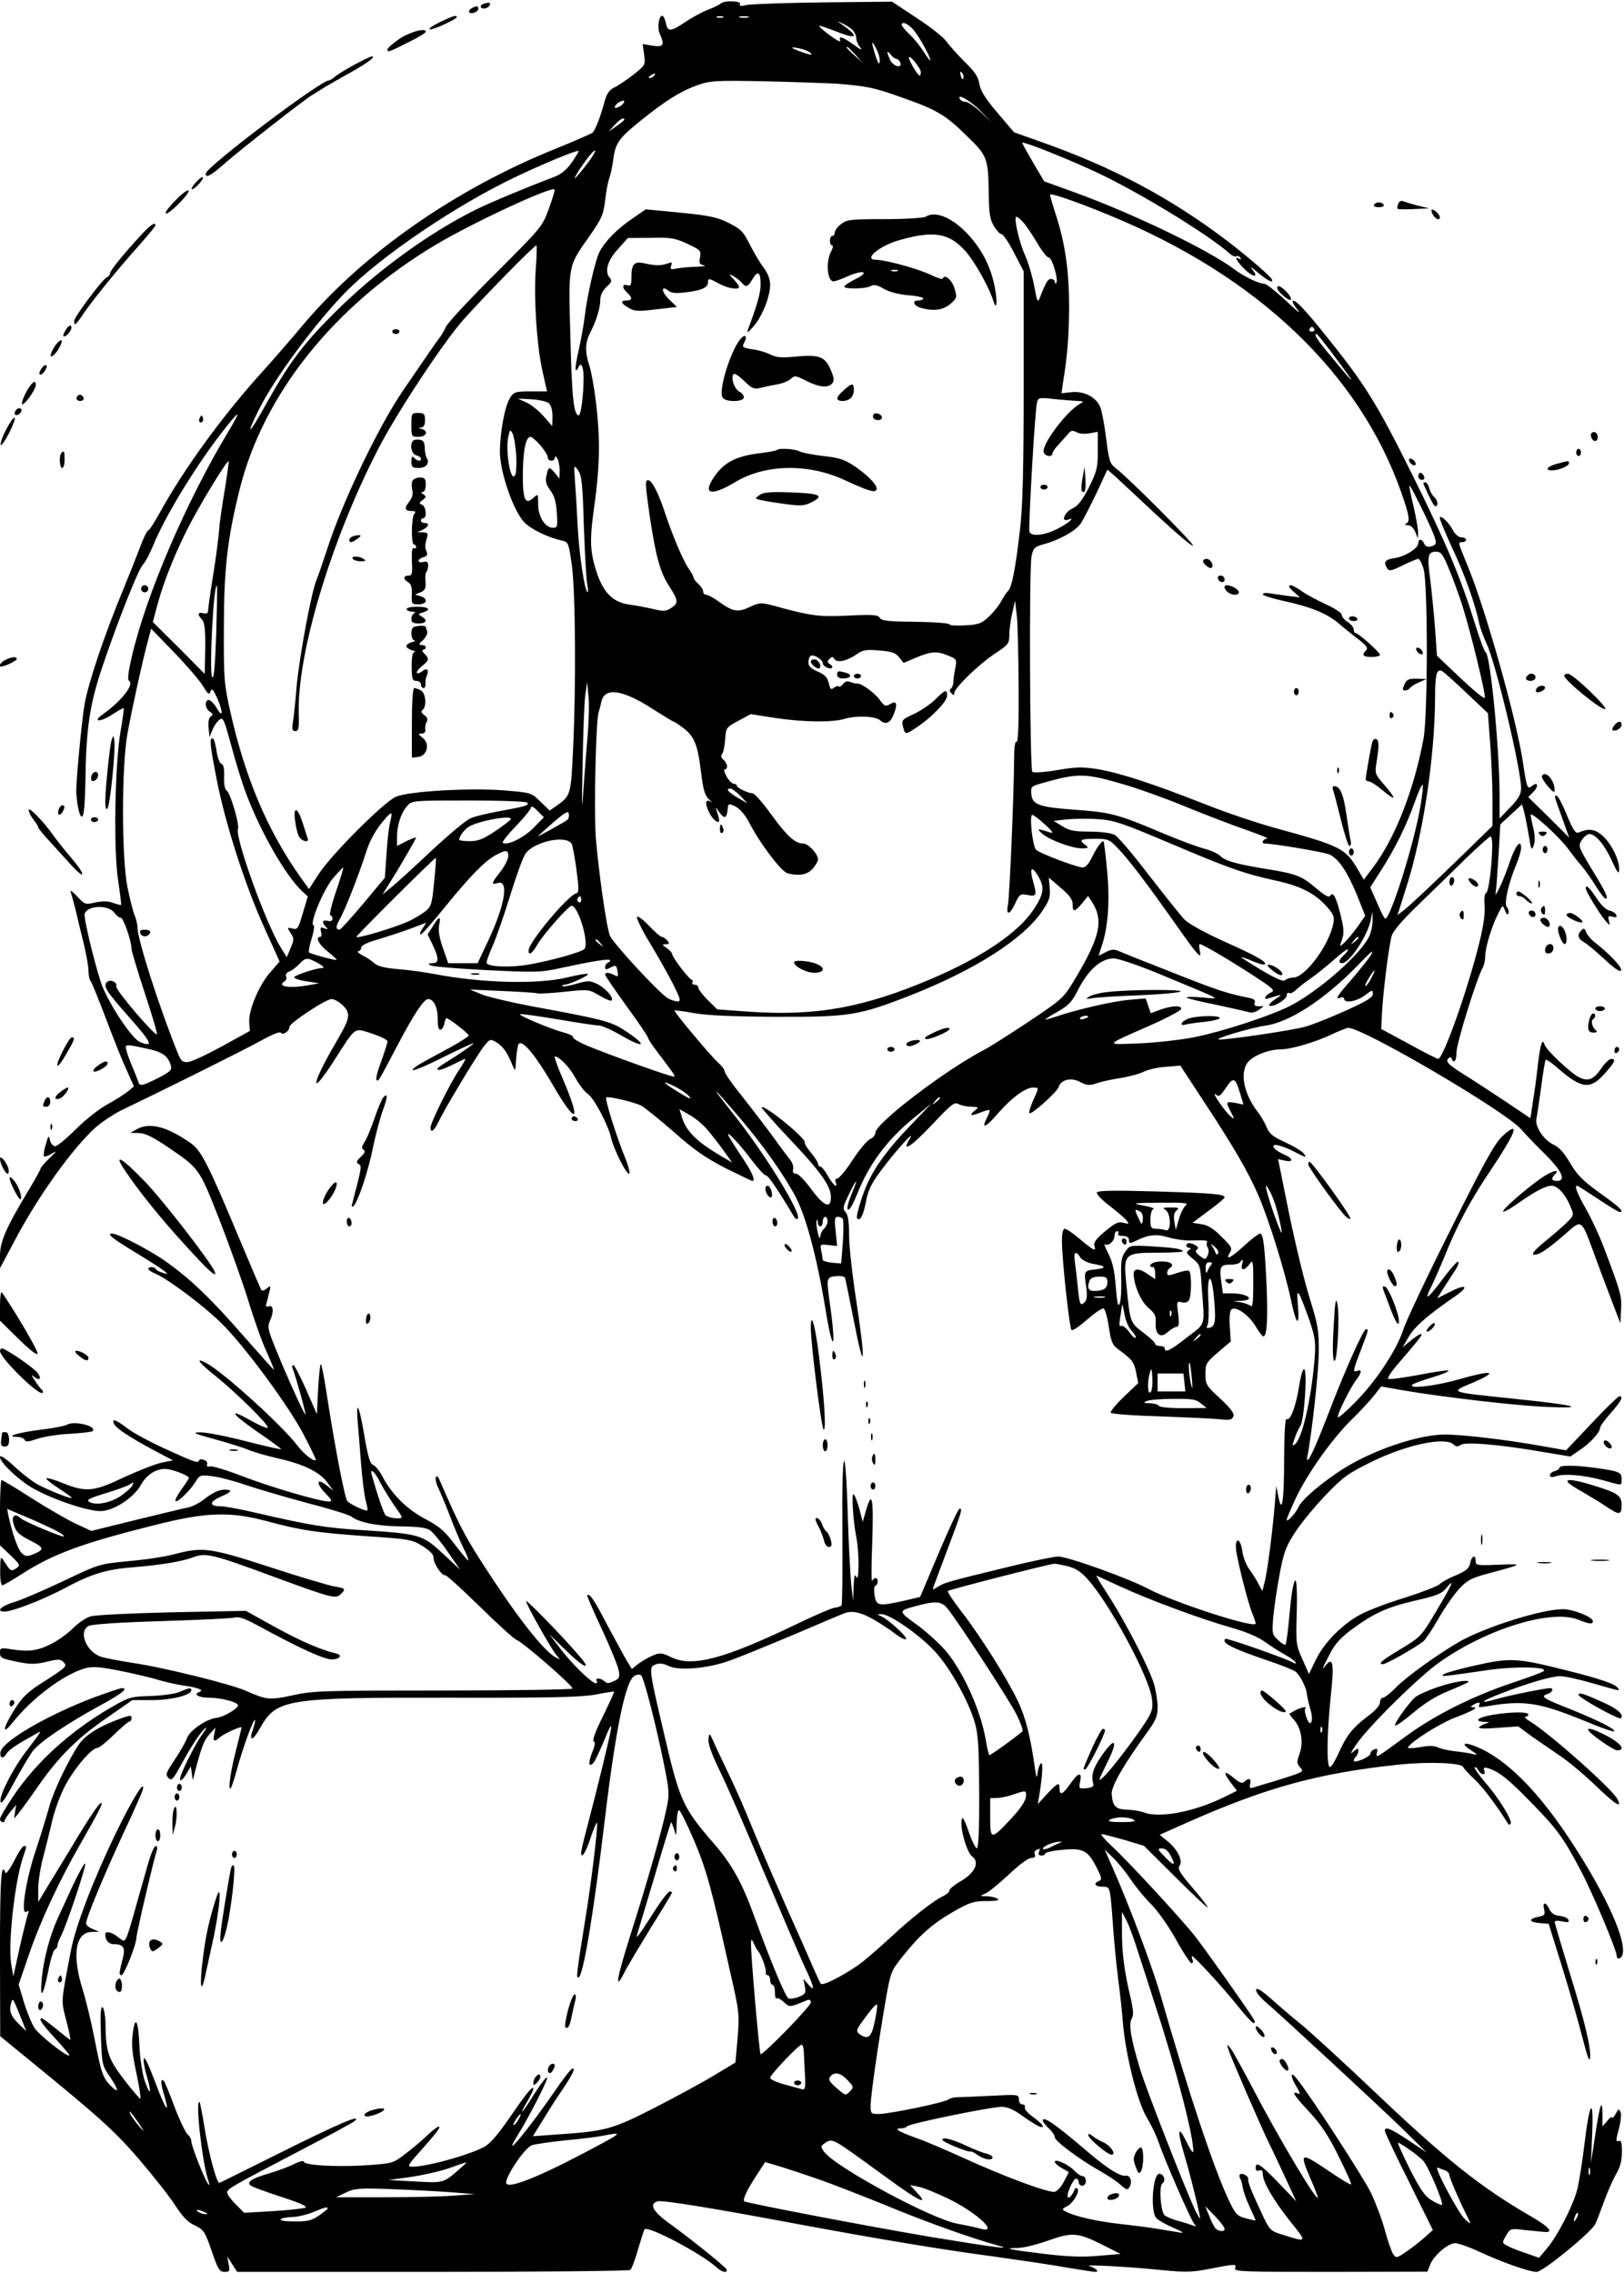 <?xml version="1.0" encoding="UTF-8" standalone="yes"?>
<svg version="1.0" xmlns="http://www.w3.org/2000/svg" width="678.056" height="948.867" viewBox="0 0 679 949" preserveAspectRatio="xMidYMid meet">
  <g transform="translate(0,949) scale(0.1,-0.1)" fill="#000000" stroke="none">
    <path d="M2028 9482 c-10 -2 -18 -8 -18 -13 0 -13 27 -11 35 2 9 13 4 16 -17
11z"/>
    <path d="M3015 9482 c-6 -5 -29 -17 -53 -26 -24 -9 -67 -32 -95 -51 -63 -43
-76 -43 -83 -5 -4 17 -10 30 -15 30 -15 0 -22 -51 -10 -76 21 -47 15 -56 -31
-49 l-41 7 6 -44 c6 -44 6 -44 -47 -86 -30 -23 -66 -47 -80 -53 -18 -9 -29
-25 -37 -53 -19 -71 -40 -124 -52 -135 -7 -5 -76 -35 -152 -66 -421 -169 -805
-437 -1058 -737 -52 -62 -129 -151 -172 -198 -164 -181 -326 -404 -427 -587
-22 -40 -43 -73 -47 -73 -5 0 -20 -30 -34 -67 -14 -38 -48 -123 -75 -189 -77
-186 -142 -381 -158 -469 -13 -75 -38 -342 -35 -375 5 -62 15 -100 24 -97 8 2
12 51 14 143 3 226 17 323 72 486 68 200 150 406 170 426 9 9 27 44 41 77 47
117 173 325 285 470 79 102 88 104 29 6 -177 -295 -343 -681 -403 -940 -14
-60 -19 -96 -12 -100 24 -15 -30 -85 -111 -142 -43 -31 -9 -32 39 -1 26 17 49
30 50 28 2 -2 -4 -45 -13 -97 -24 -139 -30 -496 -10 -624 8 -54 14 -100 12
-102 -1 -1 -16 3 -33 9 -21 8 -44 8 -74 2 -43 -10 -45 -9 -77 26 -22 23 -31
28 -26 15 4 -11 14 -47 22 -80 7 -33 23 -95 33 -137 10 -43 19 -92 19 -111 0
-18 4 -37 9 -42 5 -6 32 -73 61 -149 29 -77 67 -174 86 -215 l34 -76 -24 -20
c-13 -11 -52 -36 -87 -55 -35 -19 -94 -66 -133 -105 -38 -38 -77 -70 -85 -70
-9 0 -19 11 -22 25 -5 22 -7 21 -18 -19 -7 -23 -10 -45 -7 -48 3 -3 18 2 33
11 22 14 21 10 -9 -18 -21 -20 -38 -40 -38 -44 0 -4 -23 -45 -51 -92 -93 -154
-119 -214 -119 -272 l0 -53 60 113 c99 188 242 387 340 476 29 25 82 60 119
77 184 88 495 243 568 283 50 28 84 42 88 35 8 -12 35 7 35 25 1 16 152 116
176 116 12 0 33 -12 48 -27 33 -33 30 -52 -23 -143 -109 -185 -121 -252 -16
-90 96 150 83 140 160 116 36 -12 65 -26 65 -33 0 -6 -12 -44 -26 -83 -15 -39
-24 -74 -20 -77 8 -9 4 -15 86 140 69 132 112 197 130 197 23 0 40 -34 40 -82
0 -35 4 -48 13 -46 6 3 13 14 15 26 2 12 6 22 9 22 10 0 92 -64 93 -72 0 -4
-33 -25 -72 -47 -40 -21 -95 -52 -123 -67 -27 -15 -45 -29 -38 -31 6 -2 66 23
132 57 67 33 121 58 121 55 0 -3 -33 -26 -72 -52 -87 -55 -83 -52 -76 -59 3
-3 29 6 57 20 28 14 53 26 56 26 3 0 -8 -20 -24 -44 -36 -51 -121 -223 -121
-243 0 -25 16 -13 34 25 24 52 162 281 191 317 24 29 25 29 51 14 27 -17 45
-41 66 -94 12 -30 13 -29 16 25 2 30 7 59 11 63 17 17 71 -50 140 -168 102
-176 124 -165 43 24 -22 50 -36 91 -32 91 18 0 62 -45 86 -90 15 -27 38 -57
50 -65 27 -17 87 -131 99 -185 10 -45 62 -150 75 -150 5 0 0 24 -11 53 -42
102 -91 259 -84 266 7 6 116 -19 147 -35 14 -8 75 -57 135 -109 84 -75 132
-108 215 -151 59 -29 110 -54 113 -54 15 0 0 36 -41 97 -25 37 -50 77 -56 88
-19 36 40 -25 94 -97 28 -37 55 -66 60 -65 9 2 52 -62 118 -173 5 -8 12 -12
15 -8 19 19 -137 273 -273 443 -104 131 -87 117 38 -30 90 -106 170 -219 221
-311 47 -85 93 -254 130 -478 32 -197 47 -176 18 26 -14 104 -14 105 26 110
19 2 36 -1 38 -7 2 -5 19 -89 38 -185 44 -225 49 -174 10 83 -17 108 -31 234
-31 279 0 58 -4 86 -15 98 -13 14 -11 23 15 75 30 63 40 71 16 14 -23 -56 -28
-79 -18 -79 6 0 22 30 37 68 50 125 126 226 238 317 l72 59 -91 -95 c-88 -91
-144 -167 -177 -239 -25 -56 -50 -141 -43 -147 12 -13 26 14 37 72 8 45 22 74
63 129 61 82 147 177 120 133 -37 -61 3 -37 91 56 83 88 95 98 113 88 11 -6
36 -11 54 -11 30 -1 31 -2 16 -14 -29 -22 -20 -27 19 -11 20 8 38 13 40 11 3
-2 -3 -18 -12 -35 -24 -47 -2 -37 49 23 54 62 113 106 144 106 27 0 27 3 1
-55 -11 -25 -18 -49 -15 -52 8 -8 115 88 122 109 10 32 53 42 91 21 27 -14 38
-15 65 -6 18 7 64 17 102 23 38 6 82 18 99 27 17 8 58 18 92 20 l60 5 91 -139
c130 -197 192 -303 236 -405 44 -102 110 -315 135 -433 22 -106 37 -121 30
-30 -5 63 -4 67 9 44 7 -15 25 -62 40 -105 23 -70 26 -88 20 -162 -14 -165
-51 -327 -81 -352 -13 -11 -13 -7 -3 21 6 19 17 43 25 55 16 25 30 228 16 237
-5 4 -14 -25 -21 -68 -13 -86 -37 -149 -52 -140 -7 4 -10 -50 -11 -162 0 -181
-9 -240 -24 -163 l-9 45 -6 -75 c-10 -120 -31 -282 -42 -325 l-10 -39 -16 29
c-8 17 -26 44 -38 61 -13 17 -27 52 -30 78 -8 54 -31 59 -26 5 5 -45 50 -224
68 -267 8 -19 14 -38 14 -42 0 -23 -342 88 -449 145 -83 44 -336 135 -377 135
-17 0 -114 -20 -215 -45 -243 -59 -260 -64 -287 -81 -12 -8 -22 -13 -22 -10 0
2 27 75 60 162 63 167 65 174 52 174 -5 0 -44 -83 -87 -185 l-78 -184 -68 -16
c-105 -23 -115 -22 -122 22 -4 22 -2 39 3 41 13 5 13 32 1 32 -5 0 -12 -6 -15
-12 -3 -7 -3 67 1 165 6 182 -1 218 -26 130 l-14 -48 -15 58 c-9 31 -19 57
-24 57 -8 0 -1 -113 13 -183 12 -62 11 -190 -1 -162 -6 15 -9 4 -11 -40 l-2
-60 -7 60 c-4 33 -11 161 -15 285 -10 343 -26 309 -23 -52 1 -169 0 -310 -4
-313 -3 -3 -16 -8 -29 -9 -13 -2 -80 -31 -149 -64 -311 -150 -445 -186 -533
-143 -40 19 -47 20 -78 7 -19 -8 -46 -24 -61 -35 l-26 -21 -20 32 c-11 18 -47
86 -82 150 -56 108 -75 136 -85 126 -2 -1 26 -66 62 -143 36 -77 67 -154 70
-172 5 -28 2 -34 -21 -44 -20 -10 -29 -10 -38 -1 -15 15 -42 16 -33 2 3 -5 2
-10 -3 -10 -17 0 -97 77 -146 141 l-49 64 71 -69 c71 -70 109 -86 57 -25 -64
76 -225 242 -225 232 0 -14 106 -202 128 -227 16 -18 16 -18 -4 -8 -44 23
-140 141 -254 313 -121 182 -143 223 -230 424 -8 20 -14 25 -18 16 -2 -8 2
-28 11 -45 8 -17 30 -69 48 -116 18 -47 43 -107 56 -133 14 -27 23 -51 21 -53
-2 -2 -27 28 -56 66 -42 56 -64 75 -122 106 -77 40 -141 103 -180 177 -13 25
-32 48 -40 50 -12 3 -21 32 -35 113 -21 128 -37 168 -30 74 3 -36 10 -119 15
-185 5 -66 14 -135 20 -154 5 -19 8 -36 6 -38 -5 -6 -72 25 -84 39 -11 14 -53
233 -88 460 -10 65 -20 115 -23 112 -3 -3 -8 -51 -11 -107 l-5 -102 -45 103
c-25 56 -49 102 -53 102 -5 0 -7 -6 -4 -12 17 -46 57 -191 54 -194 -5 -5 -111
235 -142 319 -14 38 -16 53 -6 73 17 37 14 67 -5 60 -11 -4 -14 -1 -10 12 3 9
8 31 12 47 7 27 6 29 -10 16 -9 -8 -19 -11 -22 -9 -3 3 -42 95 -88 204 -137
328 -164 381 -210 413 -101 70 -172 87 -226 56 l-25 -14 35 -1 c26 0 56 -15
115 -54 141 -96 136 -89 224 -312 43 -111 98 -264 121 -340 23 -76 57 -171 76
-211 18 -40 31 -73 30 -73 -2 0 -58 63 -126 140 -137 157 -222 239 -325 312
-63 46 -202 118 -226 118 -25 0 0 -20 94 -77 56 -34 111 -69 122 -78 20 -16
19 -16 -5 -9 -14 4 -26 11 -28 15 -4 11 -32 12 -32 1 0 -4 15 -14 33 -21 56
-26 199 -133 273 -206 96 -94 280 -344 343 -464 28 -54 51 -101 51 -105 0 -16
-48 20 -75 56 -62 83 -311 309 -383 347 -49 26 -31 1 40 -55 82 -66 218 -199
218 -215 0 -5 -29 6 -65 26 -102 58 -94 37 16 -40 56 -38 103 -73 105 -76 2
-3 -63 11 -144 32 -81 21 -167 38 -192 38 -40 0 -33 -4 59 -29 58 -16 121 -36
140 -44 20 -9 76 -25 124 -36 107 -24 174 -57 206 -101 l25 -34 -29 23 c-42
33 -45 8 -4 -34 28 -29 30 -34 13 -34 -37 0 -245 61 -361 106 -65 25 -125 43
-135 41 -10 -3 -15 0 -12 8 3 7 -3 16 -13 19 -10 4 -19 3 -21 -3 -4 -12 -16
-8 -154 55 -56 26 -123 62 -147 81 -47 36 -64 41 -55 19 7 -19 70 -60 168
-112 l79 -42 -49 -10 c-27 -6 -97 -34 -156 -61 -125 -60 -158 -63 -253 -25
-36 15 -68 24 -71 21 -3 -3 19 -21 50 -41 31 -20 56 -38 56 -41 0 -6 -88 28
-140 55 -21 11 -66 45 -99 76 -38 35 -61 50 -61 40 0 -19 54 -74 114 -116 70
-48 242 -110 306 -110 54 0 139 55 169 109 27 49 75 75 119 65 37 -8 82 -28
82 -35 0 -3 -14 -25 -31 -48 -17 -24 -28 -45 -25 -49 8 -8 63 46 84 81 16 27
20 29 67 23 28 -3 91 -19 140 -36 50 -17 166 -51 259 -76 93 -24 176 -50 184
-56 30 -25 109 -41 207 -42 71 -1 107 -5 123 -16 12 -8 46 -49 74 -90 l52 -75
-71 66 c-85 80 -99 84 -333 99 -160 10 -222 20 -455 74 -60 14 -124 26 -142
26 -50 0 -49 19 4 42 34 15 43 23 30 26 -30 6 -61 -5 -101 -37 -20 -16 -51
-32 -69 -36 -18 -3 -116 -27 -219 -52 l-186 -46 -69 32 c-37 18 -120 66 -184
107 -64 41 -119 74 -122 74 -4 0 -7 -62 -7 -137 l0 -136 44 -42 c42 -40 42
-42 23 -55 -22 -13 -22 -13 -54 37 -10 15 -12 8 -12 -44 -1 -35 3 -63 9 -63 5
0 41 21 80 46 130 84 251 129 555 205 216 55 316 58 470 17 145 -39 207 -48
417 -63 181 -12 191 -14 236 -42 31 -20 46 -36 45 -48 -2 -22 35 -77 48 -73 5
2 69 -57 144 -130 74 -73 144 -136 154 -140 29 -11 240 -195 235 -204 -3 -4
-247 -8 -543 -8 -497 0 -544 -1 -627 -20 -97 -21 -110 -19 -194 18 -61 28
-348 99 -473 117 -56 9 -117 20 -134 26 -62 20 -97 106 -52 129 12 7 133 15
303 20 155 5 293 11 307 15 18 5 45 -5 100 -35 165 -90 273 -140 306 -140 32
0 47 17 21 24 -69 17 -143 49 -252 108 l-128 71 -307 -6 c-168 -4 -322 -11
-341 -17 -20 -5 -53 -28 -75 -50 -21 -21 -63 -52 -94 -67 -57 -28 -94 -32
-168 -20 -38 6 -43 5 -43 -12 0 -25 3 -27 77 -42 50 -10 71 -10 118 1 50 12
58 12 72 -3 15 -15 9 -20 -74 -74 -77 -48 -97 -67 -132 -122 -49 -77 -55 -113
-9 -56 81 102 211 200 301 227 31 9 57 8 135 -7 53 -10 126 -27 162 -37 35
-11 91 -24 123 -28 60 -9 82 -19 59 -27 -25 -9 0 -23 41 -23 47 0 113 -16 122
-30 7 -11 -58 -51 -89 -54 -43 -5 -113 -53 -124 -85 -6 -17 -29 -57 -52 -91
-36 -54 -39 -62 -26 -75 13 -14 19 -8 52 52 46 84 82 139 102 155 9 7 4 -3
-10 -22 -35 -48 -100 -179 -95 -193 2 -7 13 3 25 22 l20 34 4 -29 4 -29 8 30
c28 109 39 137 62 162 l25 28 -5 -27 c-7 -31 0 -35 24 -13 17 15 90 48 90 40
0 -2 -11 -48 -25 -102 -23 -90 -32 -164 -20 -151 3 3 15 38 26 79 23 85 69
212 75 206 2 -2 -1 -18 -7 -35 -20 -57 -3 -56 29 2 69 121 107 127 798 126
420 -1 544 2 604 13 41 8 76 14 78 12 1 -1 -20 -47 -47 -103 -31 -61 -45 -102
-39 -104 8 -3 6 -18 -6 -47 -17 -44 -15 -64 5 -44 6 6 26 48 45 94 26 64 33
74 28 44 -6 -37 -59 -255 -104 -425 -11 -41 -20 -81 -20 -88 0 -30 20 2 40 64
12 36 24 64 26 61 6 -6 -24 -256 -51 -417 -34 -212 -36 -230 -27 -230 20 0 64
267 112 670 45 373 86 572 123 591 11 7 23 7 28 2 12 -12 62 -207 95 -370 23
-115 24 -126 10 -190 -18 -88 -82 -312 -152 -531 -56 -178 -65 -232 -24 -152
12 25 63 109 111 188 49 78 89 145 89 147 0 3 -5 5 -10 5 -6 0 -36 -39 -67
-88 -60 -94 -77 -116 -69 -92 2 8 35 116 72 240 36 124 68 227 70 229 1 2 7
-12 13 -30 9 -32 9 -31 10 24 1 31 5 57 10 57 5 0 32 -55 61 -122 53 -124 74
-200 150 -541 42 -182 42 -190 34 -290 l-9 -102 -90 -54 c-49 -30 -162 -91
-250 -136 -174 -89 -202 -97 -409 -111 l-98 -7 43 69 c23 38 59 95 81 126 44
66 56 93 40 87 -6 -2 -40 -45 -74 -96 -108 -157 -224 -297 -156 -186 50 80
129 235 126 245 -2 6 -25 -23 -52 -65 -50 -82 -74 -107 -31 -34 14 24 25 47
25 51 0 18 -26 -13 -96 -115 -54 -78 -86 -115 -112 -128 -86 -44 -312 -99
-312 -76 0 4 17 27 38 49 75 85 94 108 88 113 -3 3 -25 -13 -49 -36 -24 -23
-67 -59 -95 -80 -50 -38 -51 -38 -171 -46 -126 -7 -251 1 -251 16 0 5 -17 1
-38 -9 -20 -11 -69 -29 -109 -41 -75 -22 -95 -37 -72 -52 8 -5 65 -26 127 -46
71 -23 108 -39 100 -44 -8 -4 -68 -11 -135 -15 l-122 -7 -36 36 c-19 19 -35
41 -35 48 0 16 10 22 305 176 121 63 225 119 230 125 27 29 -72 -14 -305 -130
-140 -70 -258 -128 -262 -130 -11 -5 -46 124 -63 233 -9 54 -18 101 -20 104
-20 19 10 -248 35 -324 6 -16 7 -25 2 -20 -14 15 -72 161 -72 181 0 9 -7 22
-15 28 -8 6 -33 58 -55 115 -21 57 -41 106 -45 109 -14 14 -14 -9 1 -57 24
-82 10 -70 -25 21 -46 121 -60 148 -60 122 -1 -11 6 -44 15 -73 20 -70 11 -77
-12 -9 -9 29 -19 93 -21 142 -4 107 -18 133 -28 51 -6 -44 -2 -84 15 -162 12
-58 20 -106 17 -109 -2 -2 -32 33 -67 78 -68 89 -78 117 -79 240 -1 31 -6 60
-12 64 -8 5 -10 -27 -7 -117 4 -120 5 -126 36 -171 38 -56 42 -77 6 -41 -34
33 -41 56 -69 199 -13 67 -35 158 -49 203 -46 145 -31 240 37 242 l32 1 -27
11 c-16 6 -28 17 -28 24 0 22 77 206 156 376 42 89 78 171 81 182 12 51 -44
-40 -112 -180 -95 -196 -169 -390 -188 -490 -43 -225 -42 -206 -20 -294 12
-44 19 -81 17 -81 -2 0 -28 20 -58 45 -31 25 -58 45 -61 45 -16 0 2 -26 55
-83 33 -36 60 -68 60 -71 0 -16 -125 82 -146 114 -12 19 -32 68 -44 108 l-22
73 42 122 c47 139 129 315 217 467 78 137 95 170 86 170 -9 0 -55 -69 -133
-200 -32 -52 -74 -122 -94 -154 l-36 -60 0 55 c0 31 9 89 20 130 11 41 27 106
36 144 8 39 30 103 49 142 34 73 116 173 142 173 7 0 39 25 69 55 31 30 60 55
65 55 5 0 9 7 9 15 0 12 -5 12 -37 1 -96 -34 -154 -70 -182 -110 -45 -66 -108
-198 -125 -262 -9 -32 -33 -112 -55 -178 -43 -126 -66 -277 -41 -261 9 6 12 4
8 -6 -7 -20 -34 -132 -49 -204 l-13 -60 -8 45 c-16 80 12 341 47 449 18 53 18
51 5 51 -5 0 -24 -28 -41 -63 -18 -34 -34 -56 -36 -49 -18 50 -23 -27 -23
-335 l1 -348 110 -90 c304 -248 367 -304 471 -425 59 -69 127 -155 150 -191
32 -49 54 -72 83 -85 37 -18 42 -25 70 -106 26 -77 33 -88 54 -88 21 0 23 3
17 33 l-6 32 21 -33 21 -32 816 0 c450 0 822 4 827 8 6 4 21 43 33 87 13 44
25 81 27 83 16 16 240 -103 301 -159 21 -20 48 -26 42 -9 -3 10 -143 123 -245
197 -64 47 -79 77 -44 88 19 6 229 -28 586 -95 333 -62 604 -107 815 -135 107
-15 245 -35 305 -46 61 -10 117 -19 125 -19 18 0 2 16 -25 24 -29 8 161 -2
298 -16 102 -10 129 -10 206 5 107 21 112 21 105 2 -6 -14 41 -15 399 -15
l405 1 12 30 c16 39 75 89 104 89 13 0 59 -16 102 -36 94 -44 209 -84 239 -84
26 0 228 165 245 200 7 14 23 57 37 95 14 39 36 88 48 110 23 40 28 63 26 119
-1 19 -5 27 -14 23 -11 -4 -11 5 1 48 8 29 12 62 8 72 -7 16 -9 16 -21 -7 -8
-14 -15 -20 -15 -15 0 6 -10 -1 -20 -14 l-20 -23 0 48 c0 75 -11 45 -30 -83
l-18 -118 5 120 c7 161 -10 141 -32 -39 -9 -76 -23 -163 -31 -194 -18 -68 -83
-194 -127 -245 l-32 -38 -57 20 c-31 10 -66 24 -77 31 -21 11 -21 12 -4 42 18
30 19 30 78 23 33 -3 69 -7 80 -8 44 -4 24 20 -52 64 -211 122 -356 237 -658
524 -126 120 -263 245 -304 279 -41 33 -99 83 -129 110 -38 33 -57 45 -60 36
-3 -7 13 -28 34 -47 82 -71 473 -433 574 -531 l105 -103 -76 51 c-75 50 -99
59 -99 40 0 -6 45 -102 101 -213 l100 -202 -38 -34 c-21 -18 -55 -45 -77 -59
-35 -24 -39 -25 -50 -9 -7 9 -23 54 -35 99 -12 46 -39 116 -58 157 -31 64
-253 407 -313 481 -26 33 -26 7 1 -36 16 -27 17 -33 5 -28 -28 11 -17 -7 50
-79 48 -52 80 -100 121 -184 31 -62 55 -115 52 -117 -3 -3 -44 22 -92 55 -122
82 -125 80 -77 -33 17 -38 30 -73 30 -77 -1 -23 -160 242 -268 449 -45 85 -88
164 -97 175 -16 19 -16 19 -9 -5 7 -25 145 -343 169 -390 7 -14 36 -74 64
-135 l51 -110 -74 77 c-75 78 -96 92 -96 62 0 -10 6 -14 15 -10 10 4 15 -1 15
-15 0 -33 45 -110 114 -197 73 -91 74 -90 -36 -55 -44 13 -50 19 -77 76 -49
105 -64 141 -62 155 2 13 -26 28 -35 19 -3 -3 -2 -11 2 -18 4 -7 9 -24 10 -36
2 -13 14 -49 28 -79 14 -31 26 -57 26 -59 0 -1 -18 3 -41 9 -36 9 -43 17 -70
73 -63 133 -167 443 -289 868 -32 110 -129 369 -196 520 l-35 80 36 -35 c20
-19 53 -60 73 -90 20 -30 57 -75 82 -100 27 -26 72 -89 105 -147 31 -57 62
-103 67 -103 6 0 8 7 4 15 -3 8 -4 15 -2 15 9 0 129 -131 186 -202 34 -43 66
-78 71 -78 6 0 7 6 3 13 -23 39 -214 309 -252 356 -64 79 -284 317 -346 373
-28 26 -46 48 -40 48 5 0 48 -11 94 -24 l83 -25 134 -133 c73 -73 133 -129
133 -125 0 4 -29 42 -65 84 -51 59 -62 79 -54 89 17 20 -6 69 -48 103 l-34 28
103 46 c341 152 559 212 903 248 119 12 257 7 263 -11 2 -6 24 -29 48 -52 35
-33 88 -103 141 -187 2 -2 6 -2 9 2 10 10 -47 105 -103 169 -29 34 -50 64 -47
67 3 3 10 -2 15 -12 12 -21 33 -23 25 -1 -5 12 -1 14 17 9 44 -14 84 -45 178
-142 108 -110 136 -148 207 -283 48 -89 152 -336 152 -360 0 -15 17 -12 23 3
21 56 -64 247 -211 472 -141 216 -275 350 -401 401 -53 21 -64 12 -20 -16 29
-19 30 -21 9 -16 -14 4 -47 9 -75 12 -27 3 -60 10 -72 16 -16 8 -40 8 -77 1
-32 -5 -53 -6 -49 0 16 25 132 99 195 123 76 29 102 44 78 44 -13 0 -13 2 0
10 20 13 33 12 24 -2 -5 -8 4 -9 32 -4 156 27 219 17 417 -64 64 -27 117 -45
117 -40 0 11 -68 45 -184 92 -114 45 -127 53 -97 63 21 6 30 25 12 25 -20 0
-180 -32 -225 -46 -77 -22 -65 -9 21 24 114 44 211 72 247 72 17 0 78 -13 136
-30 120 -34 113 -33 105 -20 -11 17 -70 38 -218 75 -204 51 -232 53 -378 20
-68 -15 -128 -32 -134 -38 -11 -10 -10 -10 190 19 116 16 250 13 229 -5 -5 -5
-65 -27 -134 -50 -164 -55 -323 -135 -440 -221 -127 -93 -129 -95 -123 -70 4
16 2 19 -11 14 -9 -3 -16 -11 -16 -18 0 -12 -60 -39 -69 -31 -2 3 1 11 7 17 7
7 12 19 12 27 0 11 -5 10 -22 -5 -15 -13 -10 -3 13 31 51 75 263 284 349 344
199 140 467 222 579 177 48 -19 61 -20 61 -6 0 17 -82 50 -125 50 -88 0 -324
-74 -433 -136 -92 -53 -219 -145 -263 -189 -24 -25 -50 -45 -56 -45 -7 0 -13
-9 -13 -20 0 -12 -20 -35 -53 -59 -62 -47 -88 -80 -121 -155 -14 -31 -30 -56
-35 -56 -15 0 -13 138 3 295 15 136 10 169 -21 130 -19 -25 -15 -14 20 53 19
37 46 66 90 98 91 67 145 92 265 120 88 20 111 29 129 52 38 46 26 17 -41 -95
-62 -105 -66 -109 -145 -157 -84 -50 -102 -66 -79 -66 15 0 144 74 171 97 9 9
38 52 63 96 25 44 64 99 85 122 34 36 50 45 121 64 149 40 150 41 46 37 -91
-4 -98 -3 -98 15 0 29 -17 23 -23 -9 -5 -22 -16 -32 -61 -51 -30 -12 -60 -29
-66 -36 -7 -8 -71 -33 -143 -56 -73 -22 -157 -54 -188 -71 -75 -39 -154 -119
-188 -191 l-28 -58 -27 61 c-27 59 -28 67 -24 196 3 127 -3 167 -16 106 -4
-15 -11 -74 -16 -131 -5 -57 -12 -106 -15 -109 -3 -3 -17 5 -31 19 -25 23 -26
27 -20 99 4 41 16 122 27 180 17 90 27 115 66 174 24 37 81 106 126 153 73 76
94 91 192 139 146 72 309 106 343 72 9 -9 17 -10 30 -1 22 13 156 2 332 -28
l126 -21 39 27 c44 29 84 73 85 92 0 7 20 35 45 63 44 50 54 70 36 70 -5 0
-58 -51 -116 -113 l-107 -113 -96 17 c-150 27 -337 49 -410 49 -111 0 -302
-65 -427 -144 -90 -58 -172 -128 -185 -158 -12 -27 -50 -68 -50 -54 0 5 17 45
38 90 49 103 148 243 231 326 37 36 80 82 96 103 l30 38 90 -16 c161 -28 487
-66 610 -70 169 -7 107 9 -140 34 -285 30 -275 26 -174 69 108 47 80 53 -60
13 -101 -29 -217 -42 -195 -22 5 4 42 18 83 30 40 12 71 25 67 28 -3 3 -59 -5
-125 -18 -66 -12 -123 -20 -127 -16 -4 4 15 32 42 63 92 107 105 124 95 124
-5 0 -24 -12 -43 -28 l-33 -27 26 45 c25 42 76 87 195 169 60 42 44 52 -26 16
l-51 -26 27 43 c15 24 36 55 46 71 11 15 18 32 16 39 -2 6 -27 -21 -56 -59
-70 -95 -92 -112 -58 -46 14 29 39 86 56 127 46 118 106 231 179 340 85 127
117 184 108 193 -4 4 -26 -11 -48 -33 -31 -30 -79 -117 -217 -394 -98 -195
-185 -380 -194 -410 -26 -82 -112 -214 -195 -298 -40 -42 -76 -73 -79 -70 -6
7 51 123 77 157 23 29 24 45 4 37 -20 -7 -19 -2 15 87 33 87 33 87 21 87 -10
0 -84 -164 -146 -325 -53 -138 -86 -214 -96 -221 -4 -2 -5 4 -3 13 18 88 47
349 48 433 1 95 -3 117 -38 230 -22 69 -60 228 -86 353 l-46 228 28 -6 c37 -9
36 9 -2 25 -16 7 -35 18 -41 26 -19 23 21 17 77 -11 58 -30 61 -30 43 -8 -8 9
-42 29 -76 45 -51 23 -66 35 -77 63 -8 19 -26 50 -40 67 -60 80 -74 173 -31
212 27 25 86 46 130 46 43 0 142 29 210 61 34 16 67 29 72 29 62 0 655 -347
723 -424 19 -22 65 -70 103 -107 69 -69 86 -109 47 -109 -23 0 -26 10 -8 28
26 26 -20 12 -63 -20 -69 -49 -160 -130 -154 -136 3 -3 31 12 63 35 71 50 115
73 140 73 24 0 57 -35 77 -84 16 -37 16 -39 -7 -63 -13 -14 -54 -50 -92 -81
-48 -39 -64 -58 -53 -60 19 -4 56 20 135 89 65 58 64 58 111 -68 15 -43 48
-130 72 -193 l44 -115 3 57 c3 58 0 70 -75 268 -16 41 -47 109 -70 150 -39 68
-51 100 -39 100 3 0 42 -25 87 -55 45 -30 86 -55 91 -55 21 0 1 20 -82 79 -72
52 -96 76 -125 126 -25 42 -47 67 -68 76 -42 19 -80 76 -73 109 3 14 12 74 20
133 8 60 16 111 19 113 3 3 26 -13 52 -36 98 -85 134 -89 193 -23 44 49 51 63
28 63 -7 0 -26 -18 -41 -40 -33 -48 -55 -56 -96 -35 -35 19 -134 112 -141 135
-9 28 -17 5 -28 -85 -5 -50 -15 -120 -21 -156 l-10 -67 -107 72 c-59 39 -137
90 -174 113 -66 41 -78 55 -58 68 6 3 10 1 10 -4 0 -6 5 -11 10 -11 6 0 10 18
10 39 0 36 86 313 110 353 5 10 10 30 10 46 0 37 27 126 53 177 20 40 20 40
30 15 5 -15 11 -20 14 -12 3 7 0 19 -7 27 -12 15 7 100 42 183 10 24 18 53 18
64 0 38 -23 11 -45 -52 -12 -36 -31 -85 -43 -110 -19 -38 -21 -41 -17 -15 2
17 7 85 11 152 l7 123 45 42 46 42 7 -25 c4 -13 13 -58 20 -99 11 -68 13 -72
22 -47 6 19 5 43 -2 72 -6 24 -11 49 -11 55 0 17 120 -92 155 -140 17 -23 42
-56 58 -73 15 -18 42 -56 59 -84 18 -29 36 -53 41 -53 14 0 2 26 -60 127 -54
90 -55 93 -39 118 9 14 23 25 32 25 25 0 64 -46 94 -113 25 -53 29 -58 30 -33
0 41 -35 110 -73 142 -30 25 -56 28 -97 10 -12 -5 -23 11 -49 74 -18 44 -37
80 -42 80 -12 0 -13 6 22 -91 l30 -84 -85 85 -86 84 22 23 c23 24 18 44 -6 24
-20 -16 -22 -11 -40 109 -29 184 -157 637 -230 812 -41 100 -41 98 -21 98 8 0
15 5 15 10 0 6 -9 10 -20 10 -11 0 -25 12 -34 28 -17 34 -56 70 -56 53 0 -7
24 -65 54 -130 51 -108 94 -230 111 -311 4 -19 18 -57 31 -85 39 -84 144 -524
144 -604 0 -24 -11 -44 -45 -79 l-45 -47 0 93 c0 196 -38 588 -58 601 -5 3
-24 53 -42 111 -62 200 -119 337 -263 628 -150 302 -198 380 -365 587 -85 107
-129 152 -137 143 -3 -3 7 -21 22 -39 15 -19 -7 -1 -49 39 -42 39 -83 72 -92
72 -23 0 -86 31 -126 61 -103 78 -417 230 -664 320 l-130 47 -48 81 c-26 45
-46 81 -44 81 22 0 209 -76 321 -129 182 -87 462 -259 548 -336 10 -9 22 -13
27 -10 5 3 12 0 16 -6 4 -8 3 -9 -4 -5 -25 15 -11 -11 23 -44 37 -36 61 -35
29 2 -10 12 1 6 25 -15 42 -35 67 -47 59 -29 -5 13 -98 93 -184 159 -239 182
-482 311 -787 418 l-107 38 -69 81 c-51 60 -71 92 -76 121 -5 31 -20 53 -64
95 -31 31 -64 69 -75 84 -10 15 -65 59 -122 96 l-104 69 -288 -3 c-158 -2
-302 -7 -321 -11 -24 -6 -32 -4 -27 4 9 13 -65 16 -79 3z m8 -59 c-7 -2 -19
-2 -25 0 -7 3 -2 5 12 5 14 0 19 -2 13 -5z m105 0 c-10 -2 -26 -2 -35 0 -10 3
-2 5 17 5 19 0 27 -2 18 -5z m435 -51 c9 -8 17 -24 17 -35 0 -11 8 -30 18 -41
10 -12 -2 -7 -27 12 -49 35 -66 40 -58 18 3 -8 -16 2 -43 22 -27 20 -47 38
-45 40 1 2 33 -9 70 -23 92 -37 100 -23 19 33 -16 10 -15 11 6 1 14 -6 33 -18
43 -27z m252 4 c22 -22 75 -116 75 -133 0 -4 -13 13 -29 38 -15 24 -42 57 -60
73 -17 17 -31 33 -31 38 0 15 21 8 45 -16z m-150 -87 c9 -17 15 -40 13 -52 -2
-14 -8 -4 -19 31 -18 59 -16 65 6 21z m-276 -15 c10 -9 3 -9 -30 2 -56 20 -62
26 -18 18 19 -4 40 -12 48 -20z m187 -6 l29 -33 -32 29 c-31 28 -38 36 -30 36
2 0 16 -15 33 -32z m172 -18 c5 0 12 -7 16 -15 10 -27 -30 -17 -42 10 -16 34
-15 44 2 23 7 -10 18 -18 24 -18z m102 -56 c0 -8 -2 -14 -5 -14 -8 0 -45 63
-45 75 1 16 50 -44 50 -61z m178 -25 c-3 -8 -7 -3 -11 10 -4 17 -3 21 5 13 5
-5 8 -16 6 -23z m-1293 11 c-3 -5 -12 -10 -18 -10 -7 0 -6 4 3 10 19 12 23 12
15 0z m765 -34 c124 -10 155 -16 269 -57 146 -51 183 -72 274 -162 85 -82 89
-92 91 -242 1 -82 5 -106 22 -135 12 -19 26 -34 32 -33 5 1 29 -33 51 -76 l41
-79 0 -474 c0 -358 -4 -505 -15 -603 -19 -164 -34 -243 -50 -259 -7 -6 -19
-25 -28 -41 -8 -17 -31 -46 -51 -65 -32 -30 -43 -35 -101 -38 -36 -2 -65 0
-65 4 0 5 -64 10 -142 11 -114 1 -143 4 -150 17 -7 12 -28 14 -131 9 -124 -6
-155 -2 -315 42 -50 13 -57 13 -97 -6 -50 -24 -71 -20 -129 22 -22 16 -46 29
-53 29 -7 0 -13 6 -13 13 0 8 -9 22 -20 32 -11 10 -20 22 -20 26 0 5 -10 24
-23 42 -23 34 -69 144 -101 242 -23 68 -48 118 -63 123 -17 5 -16 -12 2 -139
26 -175 44 -243 81 -300 41 -64 42 -74 9 -95 -21 -13 -31 -14 -72 -4 -26 6
-72 15 -102 19 -71 10 -111 52 -140 146 -23 74 -25 125 -11 230 29 202 31 312
11 475 -7 58 -19 124 -27 148 -19 58 -18 96 5 140 25 49 41 102 41 137 0 17
10 37 26 52 20 18 24 27 15 36 -25 25 -12 74 32 121 l42 47 95 1 c84 2 102 -1
154 -25 55 -26 58 -29 53 -56 -5 -25 -3 -30 16 -34 12 -2 -1 -5 -29 -6 -28 0
-66 -4 -83 -7 -27 -6 -30 -4 -25 11 6 15 3 16 -17 9 -27 -9 -48 -9 -98 2 -40
8 -51 -4 -51 -60 0 -29 -3 -37 -15 -33 -23 9 -26 -9 -5 -28 25 -23 25 -35 0
-35 -28 0 -25 -12 9 -31 25 -15 41 -15 115 -6 l86 10 -34 33 c-32 32 -33 60 0
34 10 -9 32 -11 70 -6 65 7 94 20 94 41 0 19 3 19 47 -5 37 -20 83 -27 83 -13
0 4 -10 18 -22 31 -22 23 -22 24 -2 14 11 -6 26 -18 34 -26 18 -23 27 -20 46
13 23 38 34 31 34 -22 0 -36 -13 -82 -54 -192 -5 -13 4 -7 23 15 37 41 71 126
71 176 0 23 -10 48 -27 71 -16 20 -41 64 -58 97 -27 54 -37 64 -88 90 -48 24
-80 31 -202 43 l-145 14 -58 -40 c-62 -42 -113 -94 -136 -139 -17 -33 -52
-186 -61 -267 -4 -33 -15 -96 -25 -140 -10 -44 -16 -82 -13 -85 3 -3 8 1 10 8
11 29 23 8 23 -40 0 -71 -11 -158 -20 -158 -21 0 -29 71 -35 321 -9 315 -11
299 81 430 50 72 57 88 64 147 4 37 12 78 17 92 6 14 13 49 17 79 9 69 23 89
115 163 103 83 167 123 237 148 55 19 74 20 289 16 127 -3 259 -8 295 -10z
m600 -114 l45 -47 -45 43 c-25 23 -53 42 -62 42 -9 0 -20 5 -24 11 -17 29 45
-7 86 -49z m-1504 22 c-11 -7 -22 -11 -25 -8 -3 3 3 12 13 20 11 7 22 11 25 8
3 -3 -3 -12 -13 -20z m14 -58 c0 -3 -15 -15 -32 -27 l-33 -23 24 27 c22 24 41
35 41 23z m-220 -180 c-24 -33 -46 -50 -79 -62 -99 -37 -263 -105 -323 -135
-201 -100 -424 -264 -594 -435 -131 -131 -188 -208 -290 -392 -65 -117 -78
-121 -21 -7 65 130 231 355 361 489 147 150 462 364 713 483 113 54 256 113
262 108 2 -2 -12 -24 -29 -49z m60 -11 c-46 -59 -61 -72 -33 -27 33 51 66 93
71 88 3 -3 -14 -30 -38 -61z m-155 -181 c-28 -76 -31 -79 -220 -268 -106 -105
-200 -206 -210 -225 -9 -19 -21 -39 -26 -45 -10 -12 -69 -98 -153 -221 -106
-155 -259 -477 -320 -670 -16 -49 -35 -104 -42 -121 -22 -51 -72 -320 -84
-449 -5 -66 -13 -135 -16 -152 -4 -26 -1 -33 11 -33 13 0 16 12 14 73 -7 250
134 721 330 1102 76 149 272 447 358 544 86 97 301 316 306 311 2 -3 1 -48 -3
-100 -9 -123 5 -327 29 -429 l18 -81 -68 0 c-63 0 -70 -2 -86 -26 -22 -34 -42
-141 -43 -225 0 -86 56 -248 102 -296 29 -30 100 -64 159 -77 25 -5 27 -11 40
-103 15 -114 18 -502 5 -768 -9 -193 -10 -195 -69 -237 l-29 -20 -38 37 c-39
38 -40 38 -149 47 -141 12 -401 -3 -455 -26 -50 -21 -270 -241 -324 -324 l-40
-62 -34 47 c-139 196 -232 415 -295 694 -26 117 -28 138 -27 354 0 241 15 370
65 572 99 401 397 773 821 1026 152 91 483 245 497 231 2 -2 -9 -38 -24 -80z
m2344 -28 c617 -253 1045 -660 1220 -1159 34 -97 38 -123 19 -130 -7 -3 -4 -6
8 -6 12 -1 24 -11 31 -28 l11 -28 1 25 c0 14 -8 63 -19 109 -11 46 -19 86 -17
88 2 1 30 -51 62 -118 46 -97 55 -123 44 -130 -21 -13 -39 -11 -45 6 -8 19
-24 20 -24 1 0 -22 -56 -57 -100 -63 -40 -6 -47 -16 -30 -43 8 -12 17 -11 65
13 30 15 60 27 65 27 5 0 15 -19 22 -42 18 -61 18 -606 0 -708 -39 -212 -118
-415 -210 -538 l-40 -53 -25 43 c-52 88 -71 98 -345 173 -73 20 -208 65 -300
102 -217 85 -349 128 -442 144 -64 10 -89 10 -170 -4 -53 -9 -99 -12 -104 -7
-10 10 -14 852 -3 902 7 33 13 39 50 49 64 17 133 55 155 86 11 16 40 73 66
127 l46 99 28 -24 c15 -14 94 -87 175 -163 82 -76 151 -135 155 -131 7 6 -269
283 -322 323 -26 20 -29 30 -41 124 -7 57 -18 115 -24 130 -16 43 -67 70 -120
65 l-43 -5 6 42 c19 117 25 193 26 317 0 150 -16 265 -55 386 -14 43 -25 81
-25 85 0 9 109 -28 249 -86z m-362 -28 c12 -13 38 -51 58 -85 20 -35 42 -63
49 -63 15 0 43 -96 32 -107 -3 -4 -6 -1 -6 5 0 7 -7 12 -16 12 -13 0 -21 -13
-49 -85 -6 -15 -11 -1 -20 51 -7 39 -24 98 -38 130 -27 60 -50 164 -37 164 3
0 16 -10 27 -22z m1218 -448 c3 -5 -1 -10 -10 -10 -9 0 -13 5 -10 10 3 6 8 10
10 10 2 0 7 -4 10 -10z m76 -102 c106 -142 105 -146 -5 -13 -60 72 -75 95 -61
95 2 0 32 -37 66 -82z m-1066 -198 c27 -1 28 -2 10 -12 -56 -31 -163 -174
-151 -203 6 -17 36 -21 36 -5 0 6 12 24 28 40 15 17 33 37 40 45 10 12 17 13
34 4 11 -6 35 -8 54 -4 l34 6 0 -79 c0 -72 -4 -86 -37 -153 -29 -56 -46 -78
-70 -89 -33 -15 -49 -58 -17 -46 34 13 0 -16 -46 -39 -53 -27 -108 -33 -116
-12 -5 15 23 512 32 542 5 19 10 20 72 13 37 -4 81 -7 97 -8z m-2211 -9 c10
-9 16 -29 16 -55 l-1 -41 -37 42 c-20 23 -53 49 -72 57 l-35 16 57 -3 c31 -2
64 -9 72 -16z m-136 -212 c2 -37 1 -76 -3 -86 -19 -46 -45 105 -28 166 5 21 7
22 16 5 5 -9 12 -48 15 -85z m101 36 c17 -20 31 -42 31 -50 0 -8 7 -15 15 -15
8 0 15 6 15 13 0 8 4 7 10 -3 5 -8 10 -31 10 -50 l-1 -35 -18 23 c-25 29 -28
28 -36 -9 -6 -24 -2 -38 16 -63 17 -22 24 -48 27 -93 4 -58 3 -63 -16 -63 -33
0 -62 46 -62 98 0 45 0 45 -20 27 -35 -32 -45 -7 -44 109 2 97 13 146 33 146
5 0 23 -16 40 -35z m-1319 -185 c-11 -63 -22 -139 -24 -170 -2 -30 -13 -115
-25 -189 -12 -73 -21 -140 -21 -148 0 -10 -7 -14 -20 -10 -23 6 -26 -6 -6 -26
11 -11 15 -40 14 -121 l-2 -107 -108 109 -109 108 20 75 c27 101 82 235 143
349 55 102 148 253 154 248 1 -2 -6 -55 -16 -118z m1501 -150 c4 -113 10 -223
14 -245 4 -22 5 -37 1 -34 -13 12 -35 162 -41 279 -3 63 -8 147 -11 185 -5 70
-5 70 13 45 15 -21 19 -55 24 -230z m3617 -182 c17 -40 42 -109 56 -153 33
-103 99 -372 94 -386 -2 -6 -48 32 -102 83 l-98 93 -8 115 c-5 63 -14 154 -20
203 -14 100 -10 117 24 117 21 0 29 -11 54 -72z m-5154 -272 c-5 -138 -10
-192 -17 -180 -13 23 6 394 20 381 2 -2 0 -93 -3 -201z m3355 -219 c1 -157 -2
-236 -9 -232 -6 4 -10 -22 -10 -72 -1 -153 -19 -579 -26 -610 -9 -46 9 -41 31
8 18 38 21 40 52 34 37 -7 39 -2 22 58 -15 55 -6 66 19 25 31 -50 28 -77 -18
-146 -64 -95 -214 -197 -425 -287 -286 -122 -487 -158 -773 -137 l-123 9 -39
38 c-22 22 -40 45 -40 52 0 7 -7 13 -16 13 -8 0 -12 5 -9 10 3 6 2 10 -2 10
-10 0 -83 95 -83 109 0 4 -10 16 -22 24 -21 14 -21 16 -4 16 15 1 16 4 6 16
-7 8 -17 15 -23 15 -5 0 -30 21 -55 48 -25 26 -47 42 -49 35 -2 -6 22 -56 55
-110 33 -54 76 -131 96 -170 31 -62 34 -73 19 -73 -10 1 -28 6 -40 13 -35 19
-231 232 -243 262 -15 39 -47 267 -59 410 -8 111 0 488 12 525 3 8 8 27 11 42
14 63 88 53 219 -32 43 -27 80 -50 83 -50 3 0 21 -12 41 -27 46 -35 60 -69 74
-184 9 -74 16 -98 33 -114 12 -11 16 -16 9 -11 -21 14 -27 -1 -13 -33 13 -32
37 -57 46 -49 2 3 0 18 -6 34 -10 29 -9 29 6 7 22 -31 32 -29 36 7 3 29 3 29
33 15 19 -10 41 -35 60 -72 44 -85 132 -200 157 -207 49 -13 84 -6 106 19 12
14 22 31 22 39 0 22 -40 66 -61 66 -34 0 -67 29 -134 121 -35 49 -71 89 -78
89 -18 0 -67 23 -67 33 0 4 -6 7 -12 7 -7 0 -21 14 -30 30 -9 17 -13 30 -8 30
15 0 12 26 -5 40 -10 8 -12 17 -6 24 5 6 11 34 13 61 3 49 4 51 55 78 l52 28
102 -16 c120 -18 239 -19 289 -4 51 15 130 12 150 -6 24 -21 44 -11 59 31 15
41 8 53 -19 36 -17 -10 -23 -8 -42 19 -23 31 -79 71 -95 68 -4 -1 -17 2 -27 6
-13 6 -23 3 -31 -8 -7 -9 -15 -14 -18 -10 -4 3 -13 0 -21 -6 -12 -10 -15 -6
-21 20 -6 24 -16 35 -46 48 -28 12 -39 22 -39 38 0 12 4 24 10 28 12 7 50 -16
50 -31 0 -13 30 -28 39 -19 3 3 -1 10 -9 15 -12 7 -12 12 -2 22 10 10 14 10
21 -1 11 -17 53 -8 94 21 24 17 39 20 93 15 51 -4 68 -9 83 -28 l19 -24 54 23
c63 26 86 27 134 7 34 -14 35 -16 28 -52 -4 -21 -8 -47 -8 -58 0 -11 -5 -23
-10 -27 -7 -5 -7 -11 2 -20 9 -9 12 -9 12 1 0 21 100 118 167 163 59 39 63 44
63 79 0 21 5 62 12 91 l12 53 7 -60 c4 -33 7 -167 8 -298z m-3410 1 c21 -35
26 -38 31 -22 6 15 11 9 29 -30 25 -59 23 -84 -4 -38 -11 18 -25 32 -32 32
-19 0 -16 -37 5 -49 13 -9 14 -12 4 -19 -9 -6 -12 -23 -10 -48 l4 -39 12 30
c7 17 20 36 30 43 15 11 19 1 48 -105 17 -65 44 -152 59 -193 59 -162 168
-353 237 -418 l25 -23 -21 -70 c-19 -65 -22 -70 -44 -64 -22 5 -22 5 -7 -19
15 -22 15 -27 0 -63 l-16 -38 -25 40 c-64 105 -192 461 -179 496 7 19 -32 151
-47 160 -8 5 -12 27 -11 58 1 34 -2 51 -11 54 -8 3 -17 28 -21 56 -4 28 -11
51 -16 51 -14 0 -11 -29 17 -172 35 -182 121 -449 199 -619 l64 -142 -38 -44
c-48 -53 -93 -162 -89 -211 l3 -35 -116 -64 c-64 -35 -128 -65 -143 -66 -24
-2 -30 4 -47 48 -78 195 -160 454 -164 510 0 17 -6 42 -13 57 -6 15 -19 67
-29 115 -25 125 -25 507 0 643 22 120 64 308 84 382 l15 56 97 -100 c53 -55
107 -118 120 -140z m5284 -30 l88 -83 9 -120 c5 -66 10 -172 10 -235 l0 -116
-92 -90 c-154 -150 -252 -242 -279 -263 l-26 -20 37 117 c70 218 119 544 120
792 0 97 7 122 29 111 9 -5 56 -47 104 -93z m-3675 -163 c-5 -55 -13 -158 -18
-230 -8 -113 -8 -100 -4 100 2 127 7 255 11 285 l8 55 5 -55 c4 -30 2 -100 -2
-155z m2252 -221 c63 -19 176 -60 250 -91 74 -30 185 -73 245 -94 61 -21 102
-38 93 -38 -17 -1 -27 -21 -10 -21 37 0 244 -35 269 -45 39 -17 76 -71 119
-176 l32 -81 -33 -47 c-19 -26 -43 -55 -55 -66 -20 -18 -20 -18 -9 14 9 24 8
46 -5 99 -20 80 -32 103 -44 84 -6 -9 -22 0 -60 32 -60 51 -83 60 -209 80
-122 20 -170 33 -192 55 -10 10 -40 23 -67 30 -27 7 -103 35 -169 63 -192 81
-219 88 -364 99 -157 11 -185 21 -189 66 -3 31 -1 33 50 47 150 42 175 41 348
-10z m1230 -81 c-25 -158 -132 -496 -150 -476 -4 4 -20 35 -34 69 l-27 61 44
69 c59 91 108 191 142 287 15 43 30 75 33 73 3 -3 -1 -40 -8 -83z m-2844 36
l29 -31 -38 22 c-42 25 -55 40 -34 40 7 0 26 -14 43 -31z m-891 -28 c7 -12 -6
-15 -119 -36 -50 -9 -104 -22 -120 -30 -17 -7 -89 -67 -161 -134 -71 -67 -147
-136 -168 -153 l-38 -31 38 61 c34 54 92 154 102 175 2 5 -15 -1 -38 -12 l-41
-21 0 38 c0 50 17 101 43 130 20 22 24 22 258 22 136 0 240 -4 244 -9z m25
-106 c-41 -42 -113 -76 -128 -61 -3 3 22 35 56 70 34 35 62 70 62 77 0 8 12 2
27 -14 l27 -27 -44 -45z m143 35 c-10 -9 -130 -76 -123 -68 3 3 32 29 65 58
47 40 61 48 63 35 2 -9 0 -21 -5 -25z m-742 -11 c-5 -19 -12 -79 -15 -133 l-7
-99 -91 -109 c-50 -59 -94 -108 -98 -108 -17 0 -17 14 0 43 21 35 82 191 110
279 17 55 43 100 83 145 26 29 29 26 18 -18z m2739 -10 c25 -22 36 -37 25 -34
-11 4 -29 9 -40 12 -18 4 -18 3 3 -16 30 -26 124 -61 165 -61 29 1 30 2 15 14
-29 21 -21 26 40 26 55 0 60 -2 98 -42 45 -47 118 -143 243 -320 89 -127 108
-147 97 -104 -3 14 -3 26 0 26 11 0 113 -60 219 -128 92 -60 98 -66 78 -75
-24 -10 -33 -33 -10 -24 6 2 23 7 37 11 21 6 19 3 -9 -15 -19 -13 -29 -25 -23
-27 18 -6 72 27 72 44 0 8 4 13 10 9 5 -3 18 3 28 13 10 10 39 33 63 49 24 17
68 52 97 78 29 26 55 45 57 43 3 -3 -4 -13 -15 -23 -22 -20 -26 -35 -9 -35 31
0 106 113 120 180 l7 35 1 -33 c0 -18 -5 -47 -12 -65 -32 -75 -212 -234 -336
-297 -82 -41 -281 -106 -396 -129 -55 -11 -159 -23 -230 -26 -149 -6 -151 -11
44 75 68 30 126 61 129 68 5 16 -35 16 -86 -2 l-41 -15 -10 31 -11 31 -68 -6
c-67 -5 -229 -43 -309 -71 -24 -8 -43 -13 -43 -12 0 2 24 18 53 34 43 24 59
41 81 84 44 89 98 138 153 138 19 0 107 -30 205 -71 262 -109 244 -99 163 -92
-38 3 -67 3 -64 -1 3 -3 59 -17 125 -30 65 -14 127 -28 136 -31 10 -4 27 0 40
9 l22 16 -21 0 c-16 0 -21 5 -17 15 4 10 -3 16 -23 20 -88 17 -137 33 -323
107 -113 44 -215 85 -226 90 -15 7 -30 6 -51 -6 l-30 -15 12 37 c28 79 36 192
24 317 -6 66 -13 122 -15 124 -6 6 -30 -27 -51 -71 -10 -21 -25 -38 -35 -38
-24 0 -181 59 -196 74 -15 14 -29 146 -16 146 5 0 29 -18 54 -41z m-2235 22
c-3 -5 -33 -28 -66 -50 -48 -32 -70 -41 -105 -41 -24 0 -44 3 -44 6 0 15 23
45 43 56 48 26 185 49 172 29z m2760 -101 c240 -102 307 -126 440 -155 101
-22 161 -52 209 -105 32 -35 36 -46 31 -73 -18 -92 -118 -227 -168 -227 -12 0
-28 -5 -34 -11 -7 -7 -36 5 -97 41 -47 28 -86 53 -86 55 0 2 21 -5 46 -16 26
-11 49 -17 52 -14 10 10 -32 34 -170 96 -84 38 -149 74 -167 93 -16 17 -83
101 -149 186 -65 85 -129 161 -143 167 -13 7 -59 13 -103 13 -64 0 -85 4 -115
23 l-36 22 55 6 c30 3 89 4 130 1 67 -4 99 -15 305 -102z m1344 -12 c-1 -83
-15 -192 -26 -195 -6 -2 -8 -23 -6 -51 3 -31 -4 -85 -22 -157 -48 -195 -151
-485 -172 -485 -4 0 -60 28 -123 63 l-115 62 3 65 c4 83 29 286 41 325 5 19
48 69 112 130 57 55 146 142 198 193 52 50 99 92 103 92 4 0 8 -19 7 -42z
m-3849 11 c4 -6 13 -55 20 -107 11 -82 11 -97 -1 -100 -37 -11 -199 -205 -199
-239 0 -23 14 -14 37 25 23 41 130 162 143 162 28 0 75 -159 53 -181 -13 -13
-134 -47 -228 -64 -77 -14 -170 -11 -180 5 -3 4 9 37 25 73 16 36 49 132 74
213 25 81 53 159 64 173 37 50 169 78 192 40z m-265 -53 c-1 -13 -16 -42 -33
-64 -37 -46 -40 -56 -12 -47 49 16 32 -90 -37 -237 l-46 -98 -62 0 -61 0 -22
63 c-15 42 -20 73 -16 95 8 41 1 41 -26 -3 l-22 -35 21 -43 c27 -57 27 -77 -1
-77 -18 -1 -20 -2 -8 -9 8 -5 114 -14 235 -20 208 -10 225 -10 315 10 130 28
194 38 200 32 3 -3 -1 -8 -7 -10 -7 -3 -13 -11 -13 -19 0 -11 4 -12 19 -4 27
14 28 13 33 -15 4 -21 2 -23 -13 -15 -22 12 -39 13 -39 2 0 -4 41 -64 90 -132
50 -68 90 -128 90 -133 0 -4 19 -33 43 -64 65 -86 70 -93 66 -97 -5 -5 -275
92 -366 130 -34 15 -60 30 -57 35 2 4 -15 13 -38 19 -56 15 -190 71 -184 77 2
2 71 -7 154 -21 82 -14 160 -26 173 -26 14 0 55 -18 93 -40 106 -62 117 -45
13 22 -54 35 -96 45 -384 98 -89 17 -183 39 -210 50 l-48 20 130 -6 c72 -3
140 -7 152 -10 12 -2 65 1 118 7 95 10 97 10 141 -16 25 -15 48 -24 51 -21 11
11 -26 53 -60 69 -31 15 -39 15 -87 1 -28 -8 -55 -13 -58 -10 -3 3 1 6 9 6 20
1 103 39 97 45 -3 3 -43 -4 -89 -15 -121 -29 -354 -23 -549 14 -41 8 -111 18
-155 21 -56 5 -86 12 -100 25 -11 10 -33 25 -50 33 -16 9 -24 16 -17 17 6 0
12 7 12 15 0 9 25 22 73 35 39 12 100 32 135 45 l64 24 -16 -25 c-9 -13 -12
-24 -7 -24 5 0 52 53 104 118 104 128 166 191 212 215 41 22 51 21 50 -7z
m-310 -107 c-9 -94 -12 -103 -39 -124 -16 -12 -49 -32 -75 -43 -62 -27 -211
-71 -211 -62 0 6 325 330 332 330 2 0 -1 -45 -7 -101z m-410 -39 c-19 -55 -29
-100 -24 -100 5 0 9 -6 9 -14 0 -9 -7 -12 -20 -9 -23 6 -26 -7 -7 -26 10 -10
8 -11 -7 -5 -16 6 -18 4 -14 -14 4 -12 2 -22 -3 -22 -22 0 -6 -32 31 -61 22
-18 39 -33 37 -35 -3 -4 -109 25 -115 31 -3 3 2 29 11 58 9 29 13 53 8 55 -19
6 43 153 82 198 21 24 40 44 42 44 2 0 -11 -45 -30 -100z m3080 -54 c-1 -34 8
-33 39 4 l25 31 16 -24 c51 -79 35 -149 -77 -334 -41 -68 -50 -76 -188 -168
-80 -53 -163 -106 -185 -117 -160 -83 -455 -307 -455 -347 0 -9 -10 -21 -22
-26 -13 -6 -45 -45 -73 -87 -27 -42 -56 -77 -64 -78 -7 0 -11 -6 -7 -15 11
-30 -10 -14 -32 25 -12 22 -27 40 -32 40 -6 0 -10 6 -10 13 -1 6 -14 27 -30
46 -16 19 -27 37 -25 41 9 15 -169 160 -181 148 -2 -2 49 -60 114 -129 131
-138 174 -198 176 -243 2 -55 -28 -44 -81 28 -26 36 -55 66 -64 66 -11 0 -16
6 -13 18 3 9 -2 26 -10 37 -9 11 -49 65 -89 120 -41 55 -100 131 -131 170 -31
38 -56 76 -56 83 0 7 -13 24 -28 37 -27 23 -182 208 -182 217 0 2 35 -2 78
-10 54 -10 157 -15 347 -16 308 -1 345 5 565 91 266 105 465 232 545 347 32
47 37 61 34 99 l-4 45 50 -43 c37 -31 50 -50 50 -69z m-2055 18 c0 -8 -5 -12
-10 -9 -6 4 -8 11 -5 16 9 14 15 11 15 -7z m-1951 -54 c7 -11 19 -20 26 -20
11 0 45 -98 45 -131 0 -8 25 -91 55 -183 31 -93 54 -171 51 -173 -8 -9 -175
187 -170 200 6 17 -25 32 -39 18 -17 -17 -3 -38 96 -150 93 -106 100 -123 43
-101 -35 13 -139 172 -165 252 -32 101 -72 271 -67 285 14 36 100 38 125 3z
m5201 -104 c0 -2 -8 -10 -17 -17 -16 -13 -17 -12 -4 4 13 16 21 21 21 13z
m-3169 -23 c13 -16 12 -17 -3 -4 -10 7 -18 15 -18 17 0 8 8 3 21 -13z m3220
-50 c-5 -10 -39 -52 -75 -95 -69 -79 -76 -91 -51 -82 8 4 15 1 15 -5 0 -20 53
-11 87 15 30 23 33 24 33 6 0 -15 -26 -31 -117 -72 -65 -29 -140 -59 -168 -66
-53 -15 -320 -54 -357 -53 -33 0 126 48 192 58 102 14 246 108 385 250 63 65
71 71 56 44z m-4401 -33 c19 -11 28 -19 19 -20 -28 0 -119 -31 -119 -39 0 -5
24 -13 53 -17 l52 -8 -40 -7 c-83 -16 -142 -7 -104 16 6 4 8 13 5 20 -3 8 3
17 13 20 10 3 28 17 41 30 28 30 34 30 80 5z m4405 -59 c-8 -17 -19 -33 -25
-36 -5 -3 -1 10 11 29 25 43 36 48 14 7z m-1185 -165 c0 -2 -9 -6 -20 -9 -11
-3 -18 -1 -14 4 5 9 34 13 34 5z m-3923 -136 c53 -12 76 -29 87 -67 6 -19 -1
-26 -53 -53 -70 -35 -77 -36 -84 -12 -3 9 -17 44 -31 77 -13 32 -22 63 -20 67
5 8 11 8 101 -12z m4558 -184 l14 -47 -34 7 c-40 7 -41 5 -18 -39 15 -30 15
-31 -1 -18 -10 8 -32 35 -49 60 -17 25 -24 40 -15 33 15 -12 20 -8 44 28 31
46 39 43 59 -24z m-2356 25 c20 -11 44 -28 52 -37 11 -14 4 -12 -26 6 -86 51
-102 69 -26 31z m1101 -45 c0 -2 -8 -10 -17 -17 -16 -13 -17 -12 -4 4 13 16
21 21 21 13z m-977 -127 c18 -20 49 -60 70 -89 l38 -53 -48 28 c-100 59 -146
104 -163 165 l-9 30 40 -23 c22 -12 55 -38 72 -58z m2376 -309 c18 -51 39
-154 25 -120 -31 72 -71 201 -59 189 8 -8 24 -39 34 -69z m-1869 -79 c0 -10
-7 -24 -15 -31 -8 -7 -15 -22 -16 -34 -1 -11 -5 -3 -10 18 -5 22 -7 44 -5 50
2 6 5 3 5 -6 1 -25 21 -23 21 2 0 11 5 20 10 20 6 0 10 -8 10 -19z m64 10 c3
-5 3 -49 0 -98 l-7 -88 -38 3 c-22 2 -39 8 -39 12 0 4 -3 21 -6 37 -6 28 -5
29 30 25 l36 -4 -6 61 c-6 52 -4 61 9 61 9 0 18 -4 21 -9z m-1933 -1104 c12
-23 37 -63 55 -90 19 -26 34 -49 34 -52 0 -11 -58 -4 -68 8 -9 10 -33 81 -57
166 -11 36 12 17 36 -32z m-1037 -9 c-2 -7 -23 -26 -45 -42 -44 -31 -106 -44
-135 -28 -15 8 -3 15 66 36 47 14 92 31 100 36 19 13 20 12 14 -2z m-325 -187
c24 -12 41 -24 38 -27 -5 -5 -168 63 -182 77 -20 20 -37 10 -30 -18 9 -38 21
-51 77 -79 53 -27 54 -35 8 -54 -26 -11 -33 -10 -49 4 -16 15 -40 83 -56 158
l-5 27 78 -33 c43 -18 97 -43 121 -55z m4237 -152 c33 -9 55 -23 85 -58 92
-104 253 -404 265 -493 5 -38 2 -53 -17 -85 -37 -62 -154 -216 -184 -243 -26
-24 -25 -21 14 58 48 96 35 113 -24 28 -35 -51 -44 -81 -34 -116 3 -11 -5 -16
-28 -18 -32 -3 -33 -2 -27 27 9 43 -8 39 -41 -9 -31 -44 -45 -51 -45 -20 0 29
-7 25 -52 -22 l-39 -43 6 35 c14 85 17 145 7 135 -6 -5 -12 -23 -14 -40 -3
-24 -5 -21 -11 20 -18 130 -39 214 -71 280 -43 92 -157 273 -237 376 -34 44
-59 82 -56 85 6 6 425 113 445 114 7 0 33 -5 58 -11z m215 -83 c121 -56 337
-136 463 -172 64 -18 115 -39 145 -61 25 -18 63 -42 83 -53 20 -11 40 -25 44
-31 4 -8 1 -8 -12 -1 -36 19 -276 103 -281 98 -17 -17 26 -39 181 -92 54 -18
105 -39 113 -45 19 -16 44 -65 47 -92 1 -12 8 -42 15 -66 15 -51 0 -81 -17
-33 -6 17 -8 33 -5 36 11 11 -17 6 -40 -6 -12 -7 -24 -14 -26 -15 -1 -1 6 -11
17 -23 32 -34 43 -95 26 -143 -13 -35 -12 -42 1 -57 14 -16 13 -18 -12 -28
-15 -6 -59 -20 -98 -32 -38 -11 -78 -23 -87 -26 -12 -4 -15 0 -11 16 6 22 -6
27 -24 9 -9 -9 -20 -5 -44 15 -41 35 -48 27 -14 -18 l27 -35 -49 -24 c-122
-62 -273 -92 -339 -67 -15 6 -47 11 -71 12 -48 1 -61 14 -65 65 -2 32 48 120
141 248 44 60 51 76 51 115 0 26 -7 69 -15 97 -20 67 -117 255 -188 366 -31
48 -55 87 -53 87 2 0 45 -20 97 -44z m-724 -88 c34 -37 262 -386 294 -450 16
-32 27 -63 24 -68 -6 -9 -131 -100 -138 -100 -3 0 -10 30 -16 66 -21 119 -88
271 -161 363 -23 28 -77 79 -121 112 -87 63 -87 61 -2 84 71 19 97 18 120 -7z
m-308 -49 c31 -18 73 -45 94 -62 21 -16 41 -26 45 -22 8 7 -72 81 -103 95 -20
9 -20 9 1 9 34 1 164 -90 224 -157 63 -68 140 -207 166 -297 14 -49 17 -103
18 -290 1 -145 -3 -231 -9 -234 -5 -2 -19 24 -31 58 -25 73 -34 85 -34 44 0
-44 26 -123 45 -137 32 -23 11 -68 -45 -101 -28 -16 -50 -34 -50 -40 0 -7 -12
-17 -26 -24 -37 -16 -136 -94 -214 -167 -36 -33 -90 -81 -121 -106 -58 -46
-166 -104 -177 -94 -3 3 -17 34 -32 68 -15 35 -64 146 -110 248 -45 102 -109
250 -142 330 -32 80 -79 186 -103 235 -24 50 -52 108 -61 130 -18 39 -18 40
-22 12 -2 -19 13 -61 46 -130 28 -56 109 -241 180 -412 72 -170 149 -349 171
-398 46 -97 51 -121 21 -86 l-21 24 6 -31 c5 -28 3 -33 -24 -44 -17 -7 -37
-10 -44 -7 -12 5 -69 139 -143 342 -51 141 -94 219 -169 305 -130 150 -143
178 -209 461 -64 273 -64 277 -35 288 17 6 33 4 54 -6 40 -21 159 -12 250 20
39 13 160 63 270 109 110 47 207 88 215 91 33 12 66 5 119 -24z m1878 -471
c-3 -8 -6 -5 -6 6 -1 11 2 17 5 13 3 -3 4 -12 1 -19z m-1237 -266 c0 -22 -22
-56 -74 -110 -72 -76 -76 -75 -76 18 l0 80 28 1 c15 0 45 6 67 14 54 18 55 18
55 -3z m450 -102 c11 -7 -4 -10 -50 -10 -46 0 -61 3 -50 10 8 5 31 10 50 10
19 0 42 -5 50 -10z m-310 -97 c-8 -3 -27 -12 -42 -20 -16 -7 -28 -9 -28 -4 0
10 46 29 70 29 13 0 13 0 0 -5z m-86 -38 c-4 -9 0 -15 10 -15 9 0 16 4 16 9 0
4 32 12 71 15 86 9 108 -2 144 -74 22 -43 23 -51 10 -56 -25 -10 -17 -24 14
-24 27 0 29 -3 35 -47 3 -27 8 -88 11 -138 4 -49 12 -139 20 -200 8 -60 17
-144 20 -185 12 -137 61 -331 100 -395 19 -32 42 -80 51 -108 22 -66 132 -318
147 -336 10 -12 9 -13 -8 -6 -11 4 -39 13 -62 19 -24 7 -48 17 -54 23 -17 17
-24 124 -9 133 16 10 6 40 -13 40 -27 0 -38 -151 -14 -183 6 -9 39 -28 72 -42
37 -16 48 -24 30 -21 -16 3 -57 10 -90 15 -33 6 -105 15 -160 21 -98 11 -191
32 -229 52 -17 9 -17 11 5 22 26 13 55 63 44 74 -4 4 -9 3 -12 -3 -8 -22 -22
-39 -28 -33 -9 8 22 78 34 78 6 0 11 -7 11 -15 0 -8 7 -15 15 -15 8 0 15 9 15
20 0 11 -6 20 -13 20 -8 0 -24 11 -36 24 -25 26 -81 51 -81 36 0 -5 13 -17 29
-26 l30 -17 -20 -38 c-10 -21 -27 -40 -38 -44 -23 -7 -210 62 -391 145 -69 31
-154 68 -190 80 -73 26 -95 40 -63 40 12 0 23 4 25 8 4 11 351 82 397 82 22 0
50 -12 80 -34 62 -44 91 -59 91 -47 0 5 -18 22 -40 38 -22 15 -38 34 -35 40 2
7 -2 13 -10 13 -9 0 -15 9 -15 21 0 21 -3 21 -117 15 -65 -3 -129 -6 -142 -6
-13 0 -29 -4 -35 -9 -15 -13 -248 -61 -292 -61 -32 0 -34 2 -34 34 0 39 30
249 62 436 21 121 23 127 69 185 73 92 127 140 214 190 70 40 87 45 140 45 42
0 56 3 45 10 -8 5 -28 10 -45 10 -29 1 -30 1 -6 11 13 5 57 41 98 79 43 41 82
70 94 70 14 0 19 5 16 14 -5 12 -1 18 20 25 1 1 0 -6 -3 -14z m551 -16 c23
-43 14 -45 -25 -4 -31 32 -32 35 -12 35 14 0 27 -11 37 -31z m-136 -404 c18
-55 50 -154 71 -220 87 -265 162 -553 159 -612 0 -10 -13 9 -29 42 -34 71 -39
48 -11 -46 19 -63 53 -194 65 -254 6 -30 6 -30 -13 5 -30 57 -207 507 -235
600 -38 125 -48 187 -34 209 8 14 7 34 -5 87 -26 108 -37 192 -36 279 l0 80
18 -35 c11 -19 33 -80 50 -135z m-1589 5 c11 -9 35 -75 32 -87 -2 -7 2 -13 8
-13 5 0 10 -9 10 -20 0 -11 5 -20 10 -20 6 0 10 -14 10 -32 0 -17 3 -28 7 -25
3 4 17 -3 30 -15 25 -23 24 -23 96 7 12 5 17 2 17 -9 0 -15 -195 -216 -210
-216 -5 0 -42 425 -40 465 1 18 3 17 13 -5 6 -14 14 -27 17 -30z m-3086 -269
l26 -65 -26 25 c-36 34 -47 57 -39 86 8 32 7 32 39 -46z m3573 -26 c-13 -64
-28 -76 -62 -52 -18 14 -17 17 26 75 24 33 45 55 46 49 2 -7 -3 -39 -10 -72z
m-296 -132 c1 -21 3 -64 5 -96 2 -50 0 -57 -14 -53 -9 2 -43 12 -74 20 -32 9
-58 21 -58 27 0 13 120 139 132 139 4 0 9 -17 9 -37z m183 -112 c25 -26 26
-30 11 -45 -21 -21 -18 -21 -60 15 -28 25 -33 34 -24 45 18 22 43 17 73 -15z
m-2965 -178 c25 -36 26 -41 6 -18 -26 30 -49 65 -42 65 2 0 18 -21 36 -47z
m1591 18 c-5 -11 -15 -23 -21 -27 -6 -3 -3 5 6 20 20 30 30 35 15 7z m360 -97
c-243 -132 -392 -196 -412 -176 -15 15 73 149 105 161 12 5 76 14 142 21 66 6
138 15 160 20 71 14 71 10 5 -26z m1006 -27 c27 -18 105 -75 174 -125 128 -94
179 -119 124 -61 l-29 32 35 -7 c19 -3 77 -27 127 -51 120 -59 214 -148 131
-124 -18 5 -60 14 -93 20 -108 18 -516 239 -560 302 -14 20 -14 23 2 34 25 19
36 16 89 -20z m2357 -6 c23 -16 49 -37 58 -47 23 -27 89 -184 77 -184 -6 0
-26 9 -45 21 -26 16 -47 47 -89 130 -30 60 -52 109 -48 109 3 0 24 -13 47 -29z
m-3973 -82 c-66 -58 -66 -58 -185 -51 l-110 6 94 13 c52 8 124 24 160 37 36
13 68 24 71 24 3 1 -11 -13 -30 -29z m1494 -39 c62 -21 194 -73 293 -113 158
-66 357 -137 463 -166 74 -20 -9 -9 -272 34 -256 43 -779 143 -786 150 -8 7
10 45 48 104 l39 60 51 -15 c27 -8 101 -32 164 -54z m2629 34 c9 -4 17 -12 17
-20 0 -11 47 -119 83 -189 8 -17 6 -16 -17 4 -30 28 -135 227 -115 217 8 -3
22 -9 32 -12z m604 -16 c-3 -7 -5 -2 -5 12 0 14 2 19 5 13 2 -7 2 -19 0 -25z
m-4762 -75 l100 -8 -85 -6 c-47 -4 -177 -7 -290 -7 l-205 0 40 19 c36 18 54
20 190 15 83 -3 195 -9 250 -13z m-515 -68 c0 -2 -17 -16 -37 -30 -32 -21 -48
-25 -108 -24 -72 0 -68 16 5 19 19 1 55 10 80 20 47 20 60 23 60 15z m3750
-85 c0 -14 -25 -12 -39 3 -6 8 -18 31 -26 53 l-16 39 41 -42 c22 -23 40 -47
40 -53z m-4265 70 c13 -6 15 -9 5 -9 -8 0 -22 4 -30 9 -18 12 -2 12 25 0z
m5736 -27 c-12 -20 -14 -14 -5 12 4 9 9 14 11 11 3 -2 0 -13 -6 -23z m-1981
-110 l75 -38 -95 -8 c-69 -6 -132 -3 -230 9 -140 17 -172 24 -104 24 22 0 78
14 124 30 102 37 127 35 230 -17z"/>
    <path d="M3870 8590 c-8 -5 -85 -10 -171 -10 -143 0 -159 -2 -183 -21 -14 -11
-26 -27 -26 -35 0 -8 -4 -14 -10 -14 -5 0 -10 -9 -10 -20 0 -11 4 -20 9 -20 6
0 3 -12 -5 -27 -22 -43 -15 -123 11 -123 7 0 33 9 59 21 66 29 95 19 34 -11
-27 -13 -48 -28 -48 -32 0 -11 88 -10 110 2 14 8 28 5 55 -11 22 -13 60 -23
100 -27 36 -2 65 -9 65 -13 0 -5 -9 -9 -21 -9 -28 0 -19 -23 12 -31 52 -15 93
-9 123 17 27 24 28 27 17 64 -10 35 -42 63 -49 42 -1 -5 -24 2 -50 15 -51 25
-190 63 -229 63 -57 0 15 60 100 83 142 40 205 29 272 -45 39 -43 100 -151
119 -212 13 -40 17 -5 6 55 -15 84 -51 156 -107 219 -67 75 -141 107 -183 80z
m-117 -227 c-7 -2 -19 -2 -25 0 -7 3 -2 5 12 5 14 0 19 -2 13 -5z"/>
    <path d="M3087 8067 c-42 -65 -84 -212 -65 -234 15 -19 88 -17 88 2 0 8 -8 19
-19 24 -20 11 -36 55 -25 72 4 7 22 -5 44 -26 32 -32 43 -37 67 -31 15 4 47
11 71 15 24 4 50 15 59 24 15 14 20 14 64 -9 55 -27 91 -31 109 -10 9 12 7 24
-8 59 -24 54 -49 62 -151 52 -54 -5 -75 -3 -100 9 -17 9 -51 19 -75 22 -40 6
-44 9 -36 25 20 37 1 42 -23 6z"/>
    <path d="M3528 7865 c-34 -29 -36 -45 -5 -45 29 0 47 18 47 47 0 29 -8 29 -42
-2z"/>
    <path d="M3650 7756 c0 -10 9 -16 21 -16 24 0 21 23 -4 28 -10 2 -17 -3 -17
-12z"/>
    <path d="M3248 7615 c-2 -3 -40 -10 -84 -15 -92 -13 -140 -40 -180 -100 -47
-71 -10 -79 90 -19 125 75 304 79 456 9 100 -46 126 -54 134 -42 9 15 -28 55
-86 96 -46 31 -66 38 -136 46 -45 5 -90 14 -101 20 -20 10 -84 14 -93 5z"/>
    <path d="M3176 7427 c-20 -14 -20 -15 0 -20 10 -3 56 -11 101 -17 74 -10 86
-9 119 8 52 27 31 36 -96 40 -80 3 -110 0 -124 -11z"/>
    <path d="M1640 8110 c0 -5 7 -10 15 -10 8 0 15 5 15 10 0 6 -7 10 -15 10 -8 0
-15 -4 -15 -10z"/>
    <path d="M1720 7720 c0 -49 1 -50 30 -50 33 0 43 25 13 33 -15 4 -15 5 -2 6
11 1 16 11 16 31 0 26 -4 30 -29 30 -27 0 -28 -2 -28 -50z"/>
    <path d="M1727 7654 c-15 -16 -7 -56 13 -61 11 -3 20 -9 20 -14 0 -13 -14 -11
-28 3 -9 9 -12 6 -12 -15 0 -23 4 -27 30 -27 32 0 48 20 34 42 -4 6 -8 26 -8
43 -1 22 -6 31 -21 33 -12 2 -24 0 -28 -4z"/>
    <path d="M1724 7485 c-4 -8 -3 -26 0 -39 4 -15 -1 -32 -14 -48 -21 -27 -18
-38 13 -38 14 0 17 -3 9 -12 -12 -16 -14 -128 -1 -128 5 0 9 -5 9 -11 0 -5 -5
-7 -10 -4 -7 4 -9 -15 -8 -54 3 -52 1 -61 -14 -61 -23 0 -23 -16 -1 -28 12 -7
16 -22 15 -51 -2 -39 -1 -41 28 -41 36 0 41 24 8 34 l-23 7 23 9 c19 8 23 16
21 44 -2 19 0 38 4 42 4 4 7 16 7 27 0 14 -5 18 -20 14 -11 -3 -20 -1 -20 5 0
5 9 12 21 15 14 4 18 11 13 22 -8 19 -8 29 1 59 6 18 3 22 -16 23 l-24 0 23
11 c25 13 29 28 7 28 -8 0 -15 5 -15 10 0 6 5 10 10 10 16 0 11 50 -5 56 -14
6 -13 8 2 20 16 12 16 15 3 24 -10 6 -11 10 -2 10 7 0 12 13 12 30 0 25 -4 30
-25 30 -14 0 -28 -7 -31 -15z"/>
    <path d="M1473 7253 c-14 -5 -18 -23 -5 -23 5 0 17 7 28 15 14 11 15 14 4 14
-8 0 -21 -3 -27 -6z"/>
    <path d="M1475 7160 c3 -5 18 -10 33 -10 21 0 24 2 12 10 -20 13 -53 13 -45 0z"/>
    <path d="M1700 6950 c0 -5 10 -10 23 -11 12 0 16 -3 10 -6 -7 -2 -13 -13 -13
-24 0 -14 7 -19 30 -19 33 0 39 14 13 29 -16 10 -16 11 5 17 37 11 25 24 -23
24 -25 0 -45 -4 -45 -10z"/>
    <path d="M1727 6873 c-12 -11 -8 -53 6 -54 6 -1 2 -4 -11 -7 -13 -4 -23 -11
-23 -17 0 -5 10 -13 23 -17 13 -3 18 -6 11 -7 -8 -1 -12 -21 -12 -61 1 -52 3
-60 20 -60 10 0 19 -7 19 -15 0 -8 5 -15 11 -15 5 0 9 8 8 18 -1 9 1 25 6 35
10 24 -1 33 -20 17 -9 -7 -18 -10 -22 -7 -3 4 6 16 20 28 31 24 33 32 11 53
-8 9 -11 16 -5 16 6 0 11 5 11 10 0 6 -8 10 -17 10 -14 0 -13 4 6 21 12 12 20
28 17 36 -3 8 -6 17 -6 19 0 7 -46 5 -53 -3z"/>
    <path d="M1722 6474 l0 -145 26 3 c38 4 51 56 19 80 -19 15 -20 18 -4 18 12 0
17 6 15 18 -1 9 1 23 6 31 6 10 3 18 -10 28 -12 9 -15 16 -8 21 19 12 15 71
-6 82 -10 6 -23 10 -28 10 -6 0 -10 -60 -10 -146z"/>
    <path d="M1234 6065 c3 -25 10 -55 16 -65 12 -22 45 -28 36 -7 -2 6 -12 36
-21 65 -21 65 -40 70 -31 7z"/>
    <path d="M5030 7151 c0 -12 29 -35 36 -28 11 10 -5 37 -21 37 -8 0 -15 -4 -15
-9z"/>
    <path d="M5092 7078 c6 -18 28 -21 28 -4 0 9 -7 16 -16 16 -9 0 -14 -5 -12
-12z"/>
    <path d="M5120 7042 c0 -14 23 -32 42 -32 24 0 23 17 -1 30 -23 12 -41 13 -41
2z"/>
    <path d="M5390 7044 c0 -3 10 -15 23 -25 l22 -20 -50 6 c-27 4 -62 9 -77 11
-16 3 -28 1 -28 -4 0 -5 37 -17 83 -27 115 -25 181 -51 232 -93 24 -21 56 -46
70 -57 50 -38 57 -47 46 -58 -19 -19 -12 -27 24 -27 19 0 35 4 35 9 0 10 -91
91 -102 91 -5 0 -8 7 -8 15 0 8 -11 22 -25 31 -14 9 -25 22 -25 30 0 8 -29 27
-64 43 -35 16 -81 40 -102 55 -38 26 -54 32 -54 20z"/>
    <path d="M5640 6910 c0 -5 9 -10 21 -10 11 0 17 5 14 10 -3 6 -13 10 -21 10
-8 0 -14 -4 -14 -10z"/>
    <path d="M5922 6779 c2 -7 10 -15 17 -17 8 -3 12 1 9 9 -2 7 -10 15 -17 17 -8
3 -12 -1 -9 -9z"/>
    <path d="M5872 6635 c-9 -20 -9 -25 3 -25 7 0 17 5 20 10 4 6 21 17 38 24 l32
14 -41 1 c-34 1 -43 -3 -52 -24z"/>
    <path d="M5410 6605 c0 -8 5 -15 10 -15 6 0 10 7 10 15 0 8 -4 15 -10 15 -5 0
-10 -7 -10 -15z"/>
    <path d="M5810 6504 c0 -8 5 -12 10 -9 6 4 8 11 5 16 -9 14 -15 11 -15 -7z"/>
    <path d="M5736 6388 c-8 -33 -26 -140 -26 -150 0 -4 6 -8 13 -8 7 0 32 -16 56
-36 23 -20 44 -34 47 -32 2 3 -14 26 -37 52 -40 45 -41 49 -34 94 12 72 11 95
-2 99 -7 3 -15 -6 -17 -19z"/>
    <path d="M5591 6274 c0 -11 3 -14 6 -6 3 7 2 16 -1 19 -3 4 -6 -2 -5 -13z"/>
    <path d="M5573 6196 c3 -8 18 -64 33 -125 15 -61 31 -111 36 -111 6 0 8 10 5
23 -3 12 -11 62 -18 111 -12 83 -26 116 -51 116 -5 0 -8 -6 -5 -14z"/>
    <path d="M5640 5935 c0 -8 5 -15 10 -15 6 0 10 7 10 15 0 8 -4 15 -10 15 -5 0
-10 -7 -10 -15z"/>
    <path d="M4526 7497 c-5 -26 -6 -51 -2 -54 12 -13 17 6 14 53 l-3 49 -9 -48z"/>
    <path d="M4350 7460 c0 -5 7 -10 15 -10 8 0 15 5 15 10 0 6 -7 10 -15 10 -8 0
-15 -4 -15 -10z"/>
    <path d="M3390 6731 c0 -12 29 -35 36 -28 11 10 -5 37 -21 37 -8 0 -15 -4 -15
-9z"/>
    <path d="M3500 6675 c0 -9 9 -15 24 -15 33 0 42 16 13 24 -33 9 -37 8 -37 -9z"/>
    <path d="M3570 6670 c0 -5 7 -10 15 -10 8 0 15 5 15 10 0 6 -7 10 -15 10 -8 0
-15 -4 -15 -10z"/>
    <path d="M3910 6572 c-19 -19 -59 -46 -88 -60 -49 -22 -53 -26 -47 -51 9 -37
10 -37 55 -7 64 42 130 110 130 134 0 29 -8 26 -50 -16z"/>
    <path d="M3010 6029 c0 -11 4 -18 10 -14 5 3 7 12 3 20 -7 21 -13 19 -13 -6z"/>
    <path d="M3320 5474 c0 -17 49 -43 83 -44 47 0 50 23 6 39 -34 12 -89 15 -89
5z"/>
    <path d="M587 5595 c6 -18 34 -16 41 3 2 7 -6 12 -22 12 -19 0 -24 -4 -19 -15z"/>
    <path d="M4635 5350 c-33 -3 -69 -12 -80 -19 -18 -11 -16 -12 13 -7 18 3 107
9 198 12 90 4 167 11 170 16 6 9 -213 8 -301 -2z"/>
    <path d="M4968 5238 c-30 -11 -39 -33 -10 -24 9 2 45 8 80 11 34 4 62 11 62
16 0 12 -98 10 -132 -3z"/>
    <path d="M5300 5461 c0 -8 43 -41 55 -41 16 0 1 22 -25 35 -16 9 -30 11 -30 6z"/>
    <path d="M6060 5809 c0 -11 5 -17 10 -14 6 3 10 13 10 21 0 8 -4 14 -10 14 -5
0 -10 -9 -10 -21z"/>
    <path d="M6140 5822 c0 -10 21 -32 32 -32 16 0 8 19 -12 30 -11 6 -20 7 -20 2z"/>
    <path d="M6104 5679 c-3 -6 -1 -16 5 -22 8 -8 11 -5 11 11 0 24 -5 28 -16 11z"/>
    <path d="M1973 5423 c9 -2 23 -2 30 0 6 3 -1 5 -18 5 -16 0 -22 -2 -12 -5z"/>
    <path d="M3900 5178 c-30 -14 -39 -22 -28 -25 15 -4 98 32 98 42 0 10 -27 4
-70 -17z"/>
    <path d="M3803 5143 c-23 -9 -14 -25 10 -18 31 10 45 25 22 24 -11 0 -26 -3
-32 -6z"/>
    <path d="M3710 5110 c0 -5 7 -10 15 -10 8 0 15 5 15 10 0 6 -7 10 -15 10 -8 0
-15 -4 -15 -10z"/>
    <path d="M4570 2198 c-43 -98 -44 -98 -33 -98 9 0 83 146 83 163 0 4 -4 7 -9
7 -4 0 -23 -33 -41 -72z"/>
    <path d="M5270 2421 c0 -28 89 -95 106 -79 5 6 -89 88 -100 88 -3 0 -6 -4 -6
-9z"/>
    <path d="M5000 2191 c0 -6 5 -13 10 -16 6 -3 10 1 10 9 0 9 -4 16 -10 16 -5 0
-10 -4 -10 -9z"/>
    <path d="M5030 2169 c0 -19 57 -75 67 -65 4 3 -10 23 -30 44 -24 24 -37 31
-37 21z"/>
    <path d="M3994 2059 c-8 -14 11 -33 25 -25 16 10 13 36 -3 36 -8 0 -18 -5 -22
-11z"/>
    <path d="M4308 743 c6 -2 18 -2 25 0 6 3 1 5 -13 5 -14 0 -19 -2 -12 -5z"/>
    <path d="M4360 632 c0 -5 11 -19 25 -32 14 -13 25 -29 25 -37 0 -16 101 -91
185 -139 34 -19 75 -46 90 -60 22 -20 30 -23 36 -12 15 22 6 53 -14 50 -23 -4
-76 29 -157 98 -142 121 -190 154 -190 132z"/>
    <path d="M4550 572 c0 -14 80 -82 97 -82 22 0 -4 39 -35 52 -15 7 -35 18 -44
26 -11 9 -18 11 -18 4z"/>
    <path d="M3940 552 c0 -9 109 -54 120 -49 3 1 16 -6 30 -16 26 -18 60 -23 60
-8 0 5 -12 12 -27 16 -16 3 -50 17 -78 30 -61 29 -105 41 -105 27z"/>
    <path d="M4750 501 c-13 -25 -13 -33 1 -68 8 -22 12 -24 19 -13 13 20 13 100
0 100 -5 0 -14 -9 -20 -19z"/>
    <path d="M4643 323 c-7 -2 -13 -9 -13 -15 0 -14 43 -6 48 10 4 12 -12 15 -35
5z"/>
    <path d="M3320 790 c0 -5 7 -10 15 -10 8 0 15 5 15 10 0 6 -7 10 -15 10 -8 0
-15 -4 -15 -10z"/>
    <path d="M1970 9460 c-8 -5 -11 -12 -8 -16 10 -9 38 3 38 16 0 12 -10 13 -30
0z"/>
    <path d="M1840 9404 c-30 -15 -50 -28 -43 -31 11 -4 113 43 113 52 0 9 -15 5
-70 -21z"/>
    <path d="M1669 9333 c-27 -19 -49 -38 -49 -44 0 -13 4 -12 89 31 39 19 70 38
71 43 1 18 -66 0 -111 -30z"/>
    <path d="M1481 9225 c-35 -19 -71 -41 -81 -50 -9 -8 -20 -15 -24 -15 -36 0
-516 -363 -516 -390 0 -20 21 -9 82 45 69 60 327 262 362 283 11 7 35 21 51
32 17 10 64 37 105 60 74 41 114 70 95 70 -6 0 -39 -16 -74 -35z"/>
    <path d="M820 8735 c-13 -14 -21 -27 -18 -30 2 -3 15 6 28 20 13 14 21 27 18
30 -2 3 -15 -6 -28 -20z"/>
    <path d="M736 8661 c-28 -28 -47 -53 -43 -57 9 -9 100 81 96 95 -2 6 -26 -10
-53 -38z"/>
    <path d="M5846 8644 c-4 -9 -5 -19 -2 -21 2 -2 32 -3 67 -1 l64 3 -45 11 c-25
6 -52 15 -61 18 -11 5 -19 1 -23 -10z"/>
    <path d="M5745 8640 c-4 -6 5 -10 20 -10 15 0 24 4 20 10 -3 6 -12 10 -20 10
-8 0 -17 -4 -20 -10z"/>
    <path d="M5990 8600 c11 -20 30 -28 30 -12 0 11 -22 32 -32 32 -5 0 -4 -9 2
-20z"/>
    <path d="M581 8504 c-74 -81 -121 -140 -121 -151 0 -6 -6 -13 -13 -16 -18 -7
-137 -166 -137 -183 0 -23 7 -17 41 34 41 59 142 184 231 283 37 42 68 79 68
83 0 17 -23 1 -69 -50z"/>
    <path d="M5340 8292 c0 -14 49 -56 57 -49 3 4 -4 18 -17 32 -24 25 -40 32 -40
17z"/>
    <path d="M277 8120 c-9 -13 -14 -26 -12 -29 9 -8 38 26 33 40 -3 8 -10 5 -21
-11z"/>
    <path d="M231 8052 c-12 -18 -21 -38 -19 -44 2 -6 14 3 27 20 12 18 21 38 19
44 -2 6 -14 -3 -27 -20z"/>
    <path d="M170 7950 c-7 -13 -7 -20 -1 -20 6 0 15 9 21 20 7 13 7 20 1 20 -6 0
-15 -9 -21 -20z"/>
    <path d="M111 7860 c-12 -22 -21 -46 -19 -52 5 -14 58 60 58 79 0 24 -16 13
-39 -27z"/>
    <path d="M326 7843 c-11 -11 -6 -23 9 -23 8 0 15 4 15 9 0 13 -16 22 -24 14z"/>
    <path d="M65 7779 c-4 -6 -5 -13 -2 -16 7 -7 27 6 27 18 0 12 -17 12 -25 -2z"/>
    <path d="M836 7751 c-4 -7 -5 -15 -2 -18 9 -9 19 4 14 18 -4 11 -6 11 -12 0z"/>
    <path d="M25 7699 c-15 -28 -24 -56 -22 -62 2 -7 18 16 36 51 17 34 27 62 21
62 -5 0 -21 -23 -35 -51z"/>
    <path d="M6652 7673 c5 -25 28 -28 28 -4 0 12 -6 21 -16 21 -9 0 -14 -7 -12
-17z"/>
    <path d="M6590 7605 c0 -8 5 -15 10 -15 6 0 10 7 10 15 0 8 -4 15 -10 15 -5 0
-10 -7 -10 -15z"/>
    <path d="M257 7603 c-11 -10 -8 -63 3 -63 6 0 10 16 10 35 0 36 -2 40 -13 28z"/>
    <path d="M5892 7569 c2 -7 10 -15 17 -17 8 -3 12 1 9 9 -2 7 -10 15 -17 17 -8
3 -12 -1 -9 -9z"/>
    <path d="M6508 7557 c-40 -11 -51 -27 -19 -27 29 0 71 18 71 30 0 11 -1 11
-52 -3z"/>
    <path d="M5930 7505 c0 -8 7 -15 15 -15 9 0 12 6 9 15 -4 8 -10 15 -15 15 -5
0 -9 -7 -9 -15z"/>
    <path d="M5952 7472 c30 -67 43 -92 50 -92 13 0 9 27 -6 39 -8 7 -17 23 -20
36 -4 14 -11 25 -17 25 -6 0 -9 -3 -7 -8z"/>
    <path d="M590 7035 c0 -8 7 -15 15 -15 8 0 15 7 15 15 0 8 -7 15 -15 15 -8 0
-15 -7 -15 -15z"/>
    <path d="M23 6738 c-19 -9 -32 -28 -19 -28 15 0 66 24 66 31 0 12 -19 10 -47
-3z"/>
    <path d="M6387 6673 c-13 -12 -7 -23 13 -23 11 0 20 7 20 15 0 15 -21 21 -33
8z"/>
    <path d="M6540 6672 c0 -19 155 -145 171 -140 14 5 -135 148 -155 148 -9 0
-16 -4 -16 -8z"/>
    <path d="M6425 6619 c-4 -6 -5 -12 -2 -15 7 -7 37 7 37 17 0 13 -27 11 -35 -2z"/>
    <path d="M6750 6465 c-7 -9 -11 -18 -8 -20 9 -10 38 7 38 21 0 18 -14 18 -30
-1z"/>
    <path d="M467 6404 c-8 -23 -26 -199 -27 -258 0 -25 4 -36 9 -30 11 10 35 246
29 284 -3 23 -4 24 -11 4z"/>
    <path d="M383 6255 c-3 -9 -3 -18 0 -21 9 -9 27 6 27 22 0 19 -19 18 -27 -1z"/>
    <path d="M6447 6253 c-3 -5 8 -24 24 -43 20 -23 29 -29 29 -18 0 43 -38 86
-53 61z"/>
    <path d="M246 6114 c-9 -22 3 -32 14 -14 12 19 12 30 1 30 -5 0 -12 -7 -15
-16z"/>
    <path d="M120 6110 c0 -8 9 -26 20 -40 11 -14 20 -28 20 -32 0 -4 21 -31 48
-59 26 -29 66 -73 89 -98 62 -68 63 -43 1 29 -29 34 -64 78 -77 97 -41 57
-101 119 -101 103z"/>
    <path d="M380 6070 c0 -5 7 -10 15 -10 8 0 15 5 15 10 0 6 -7 10 -15 10 -8 0
-15 -4 -15 -10z"/>
    <path d="M6438 6008 c9 -9 15 -9 24 0 9 9 7 12 -12 12 -19 0 -21 -3 -12 -12z"/>
    <path d="M6450 5945 c0 -8 5 -15 10 -15 6 0 10 7 10 15 0 8 -4 15 -10 15 -5 0
-10 -7 -10 -15z"/>
    <path d="M6432 5800 c0 -14 2 -19 5 -12 2 6 2 18 0 25 -3 6 -5 1 -5 -13z"/>
    <path d="M6630 5783 c0 -12 57 -105 80 -133 22 -25 22 -25 17 -2 -5 19 -2 22
15 16 14 -4 19 -2 16 7 -2 7 -15 16 -29 19 -14 3 -36 24 -54 52 -28 43 -45 59
-45 41z"/>
    <path d="M6340 5760 c0 -5 6 -10 14 -10 7 0 19 -7 26 -15 7 -8 18 -15 24 -15
12 1 -44 50 -56 50 -5 0 -8 -4 -8 -10z"/>
    <path d="M6444 5699 c-3 -6 -1 -16 5 -22 8 -8 11 -5 11 11 0 24 -5 28 -16 11z"/>
    <path d="M6392 5678 c6 -18 28 -21 28 -4 0 9 -7 16 -16 16 -9 0 -14 -5 -12
-12z"/>
    <path d="M6550 5672 c0 -10 45 -32 63 -32 17 1 -32 40 -49 40 -8 0 -14 -4 -14
-8z"/>
    <path d="M6440 5651 c0 -12 29 -35 36 -28 11 10 -5 37 -21 37 -8 0 -15 -4 -15
-9z"/>
    <path d="M6516 5621 c-8 -12 14 -71 26 -71 13 0 9 45 -5 65 -10 13 -16 15 -21
6z"/>
    <path d="M6612 5608 c-18 -18 -15 -36 9 -49 12 -6 51 -39 87 -72 44 -41 67
-56 70 -47 5 13 -49 69 -110 117 -15 11 -31 30 -36 42 -6 17 -10 19 -20 9z"/>
    <path d="M6467 5543 c-4 -3 -7 -12 -7 -20 0 -17 26 -17 33 1 8 21 -11 35 -26
19z"/>
    <path d="M6670 5280 c0 -5 9 -10 20 -10 11 0 20 5 20 10 0 6 -9 10 -20 10 -11
0 -20 -4 -20 -10z"/>
    <path d="M6646 5238 c-11 -43 -7 -58 17 -58 12 0 17 4 11 8 -16 11 -24 41 -14
47 12 8 13 25 1 25 -5 0 -11 -10 -15 -22z"/>
    <path d="M261 5100 c-37 -75 -23 -79 18 -6 34 58 36 66 21 66 -5 0 -23 -27
-39 -60z"/>
    <path d="M6750 5104 c0 -8 5 -12 10 -9 6 3 10 10 10 16 0 5 -4 9 -10 9 -5 0
-10 -7 -10 -16z"/>
    <path d="M412 5044 c-33 -23 -27 -37 8 -19 17 9 30 20 30 25 0 14 -12 12 -38
-6z"/>
    <path d="M250 4930 c-25 -19 -24 -35 1 -25 16 6 43 45 32 45 -5 0 -19 -9 -33
-20z"/>
    <path d="M1601 4907 c-6 -8 -22 -47 -36 -87 -14 -41 -32 -85 -41 -98 -12 -19
-13 -26 -4 -32 9 -5 5 -14 -11 -29 -19 -18 -21 -24 -10 -30 14 -9 15 -8 -25
-161 -5 -17 -4 -22 4 -15 19 18 62 146 82 247 11 54 30 124 41 154 21 56 21
76 0 51z"/>
    <path d="M186 4894 c-9 -22 -8 -24 9 -24 8 0 15 9 15 20 0 24 -15 27 -24 4z"/>
    <path d="M2390 4820 c0 -5 7 -10 16 -10 8 0 12 5 9 10 -3 6 -10 10 -16 10 -5
0 -9 -4 -9 -10z"/>
    <path d="M211 4784 c0 -11 3 -14 6 -6 3 7 2 16 -1 19 -3 4 -6 -2 -5 -13z"/>
    <path d="M0 4653 c0 -19 22 -63 32 -63 5 0 6 10 3 23 -8 26 -35 57 -35 40z"/>
    <path d="M523 4603 c57 -86 154 -206 259 -320 94 -103 126 -131 116 -103 -11
33 -217 300 -292 377 -98 102 -135 122 -83 46z"/>
    <path d="M5470 4629 c0 -10 92 -141 144 -204 13 -16 27 -27 32 -23 6 7 -160
238 -171 238 -3 0 -5 -5 -5 -11z"/>
    <path d="M40 4572 c0 -17 40 -95 46 -89 8 8 -6 51 -26 77 -11 14 -20 19 -20
12z"/>
    <path d="M1389 4543 c-21 -23 -39 -58 -39 -74 0 -18 28 9 46 43 19 36 14 56
-7 31z"/>
    <path d="M3200 4528 c0 -19 18 -43 25 -36 9 9 -4 48 -16 48 -5 0 -9 -6 -9 -12z"/>
    <path d="M4586 4512 c-3 -6 19 -30 52 -55 32 -25 64 -52 72 -62 12 -15 11 -16
-13 -10 -21 6 -35 -1 -77 -36 -38 -32 -49 -47 -44 -62 8 -24 -3 -19 -67 35
-25 21 -51 38 -57 38 -8 0 -12 -19 -12 -52 0 -74 31 -361 40 -371 4 -5 33 15
65 43 32 28 63 49 69 47 6 -2 16 -36 22 -77 9 -60 15 -76 37 -92 60 -44 69
-55 77 -98 l9 -45 -60 -57 c-33 -32 -58 -62 -55 -67 3 -5 95 -12 203 -15 109
-4 222 -9 251 -12 43 -5 53 -3 59 12 4 12 -10 32 -55 74 -59 54 -62 60 -62
103 0 43 3 48 53 91 l53 45 -4 61 c-3 35 0 66 6 72 17 17 71 -20 100 -67 15
-25 30 -45 34 -45 15 0 19 69 14 203 -8 176 -14 227 -28 227 -5 0 -35 -22 -65
-50 -57 -52 -82 -65 -61 -30 11 18 8 25 -34 66 -33 34 -57 49 -84 53 l-38 6
67 50 c37 27 67 52 67 56 0 14 -50 18 -286 25 -169 5 -243 4 -248 -4z m372
-54 c-9 -7 -22 -33 -29 -58 l-13 -45 -6 35 c-4 25 -1 39 10 47 12 10 8 12 -25
12 -32 0 -36 -2 -22 -10 23 -14 25 -94 1 -85 -9 3 -27 6 -40 6 -21 0 -24 4
-24 39 0 22 5 41 13 44 6 2 -13 9 -43 14 -51 10 -46 11 69 12 102 1 122 -1
109 -11z m-190 -27 c8 -4 12 -19 10 -33 -3 -24 -4 -24 -19 9 -17 34 -15 39 9
24z m-93 -91 c-4 -6 5 -10 19 -10 16 0 26 -6 26 -15 0 -17 4 -18 28 -6 53 27
87 30 137 15 28 -8 70 -14 95 -13 60 2 72 1 66 -9 -2 -4 -1 -14 4 -22 5 -8 4
-22 -1 -32 -9 -18 -11 -18 -33 -1 -16 12 -20 20 -12 26 8 5 7 10 -4 17 -19 13
-40 13 -40 0 0 -5 6 -10 13 -10 8 0 7 -4 -3 -10 -12 -8 -10 -14 17 -35 30 -24
32 -30 37 -113 13 -176 20 -153 -61 -216 -70 -55 -93 -66 -93 -46 0 6 -9 10
-20 10 -11 0 -20 4 -20 9 0 5 -22 26 -50 47 -55 42 -55 42 -70 194 -14 138
-12 140 138 140 58 0 102 3 98 7 -10 10 -41 14 -137 20 -85 4 -86 4 -105 -24
-16 -23 -18 -43 -16 -109 1 -44 -1 -92 -6 -105 -7 -19 -11 -3 -17 69 -5 69
-14 105 -31 138 -13 25 -19 42 -14 39 15 -9 40 14 40 36 0 11 5 19 11 19 5 0
7 -4 4 -10z m418 -83 c-4 -7 -8 -6 -11 3 -3 8 -10 22 -16 30 -6 8 -1 7 11 -4
13 -10 20 -23 16 -29z m-576 -17 c7 -10 29 -22 50 -26 58 -10 63 -18 13 -24
-49 -5 -49 -5 -37 -84 3 -26 1 -44 -8 -53 -18 -18 -22 -10 -29 67 -4 36 -9 82
-12 103 -6 40 4 48 23 17z m676 -30 c-7 -27 12 -25 31 2 15 21 16 15 16 -81 0
-82 -3 -101 -12 -93 -7 6 -26 12 -43 15 l-30 4 33 2 c64 2 30 31 -38 31 l-37
0 -7 50 c-8 62 -4 70 39 70 19 0 37 5 40 10 10 16 14 12 8 -10z m-130 -2 c-6
-7 -13 -20 -16 -28 -3 -9 -6 -3 -6 13 -1 19 4 27 15 27 12 0 14 -4 7 -12z
m-433 -72 c0 -25 -16 -36 -56 -36 -24 0 -30 14 -18 44 4 10 18 16 40 16 29 0
34 -3 34 -24z m444 -47 c11 -109 8 -136 -14 -142 -16 -4 -18 -2 -11 10 4 9 6
56 3 104 -6 103 11 124 22 28z m-456 -16 c-10 -2 -28 -2 -40 0 -13 2 -5 4 17
4 22 1 32 -1 23 -4z m113 -139 c12 -13 20 -26 17 -30 -3 -3 -16 9 -28 26 -12
16 -26 27 -32 24 -8 -5 -9 5 -5 32 4 21 7 46 8 54 1 8 5 -7 10 -34 4 -27 17
-59 30 -72z m289 -18 c0 -2 -8 -10 -17 -17 -16 -13 -17 -12 -4 4 13 16 21 21
21 13z m-37 -181 c4 -39 3 -50 -2 -30 -9 31 -14 102 -7 94 2 -2 6 -31 9 -64z
m-172 -58 c-13 -13 -15 44 -3 83 6 20 8 16 10 -24 2 -27 -2 -54 -7 -59z m141
41 l4 -38 -58 0 -58 0 0 38 0 37 54 0 54 0 4 -37z m69 -88 l24 -19 -97 -1
c-54 0 -100 4 -103 10 -3 6 -21 10 -38 11 -27 0 -29 2 -12 9 11 5 61 9 111 9
77 1 96 -2 115 -19z"/>
    <path d="M4690 4311 c0 -6 5 -13 10 -16 6 -3 10 1 10 9 0 9 -4 16 -10 16 -5 0
-10 -4 -10 -9z"/>
    <path d="M4838 4222 c-26 -3 -41 -22 -18 -22 6 0 10 -12 10 -26 l0 -25 -29 20
c-36 26 -61 27 -61 3 0 -47 31 -118 62 -143 26 -22 32 -33 30 -62 -3 -49 21
-67 51 -38 13 11 29 21 36 21 10 0 12 13 7 54 -7 52 -6 54 14 49 13 -4 26 0
31 8 11 18 12 116 0 123 -5 3 -27 -1 -50 -9 -35 -12 -41 -12 -41 0 0 8 5 17
10 20 28 17 -3 33 -52 27z m59 -224 c-3 -8 -6 -5 -6 6 -1 11 2 17 5 13 3 -3 4
-12 1 -19z"/>
    <path d="M5128 4138 c9 -9 15 -9 24 0 9 9 7 12 -12 12 -19 0 -21 -3 -12 -12z"/>
    <path d="M1450 4391 c0 -12 5 -21 10 -21 6 0 10 6 10 14 0 8 -4 18 -10 21 -5
3 -10 -3 -10 -14z"/>
    <path d="M3230 4391 c0 -12 5 -21 10 -21 6 0 10 6 10 14 0 8 -4 18 -10 21 -5
3 -10 -3 -10 -14z"/>
    <path d="M5848 4314 c-5 -4 -8 -19 -8 -33 0 -18 3 -22 11 -14 6 6 9 21 7 33
-1 12 -6 18 -10 14z"/>
    <path d="M3280 4292 c0 -5 7 -15 15 -22 8 -7 15 -8 15 -2 0 5 -7 15 -15 22 -8
7 -15 8 -15 2z"/>
    <path d="M5800 4180 c0 -16 23 -60 32 -60 11 0 10 14 -4 45 -11 25 -28 34 -28
15z"/>
    <path d="M5784 4104 c4 -11 17 -44 28 -74 23 -62 38 -84 37 -54 -1 33 -43 137
-58 142 -10 3 -12 0 -7 -14z"/>
    <path d="M0 4041 l0 -65 76 -75 c47 -46 78 -71 81 -63 4 10 -93 175 -149 256
-4 6 -8 -18 -8 -53z"/>
    <path d="M5576 3951 c-5 -84 -4 -137 2 -143 13 -13 24 184 14 237 -7 32 -10
14 -16 -94z"/>
    <path d="M1538 4004 c-5 -4 -8 -16 -8 -28 0 -14 3 -17 11 -9 6 6 9 19 7 28 -1
9 -6 13 -10 9z"/>
    <path d="M3390 3950 c-1 -65 45 -430 54 -430 11 0 2 135 -20 310 -16 128 -33
187 -34 120z"/>
    <path d="M5975 3950 c-10 -11 -13 -20 -8 -20 13 0 38 29 31 35 -3 3 -13 -4
-23 -15z"/>
    <path d="M0 3849 c0 -29 163 -189 178 -175 3 4 2 10 -4 14 -5 4 -18 21 -28 37
-16 25 -17 28 -3 16 25 -20 33 -5 11 20 -21 24 -132 99 -146 99 -4 0 -8 -5 -8
-11z"/>
    <path d="M329 3830 c25 -22 41 -26 41 -10 0 11 -33 30 -52 30 -7 -1 -3 -9 11
-20z"/>
    <path d="M3480 3829 c0 -11 4 -18 10 -14 5 3 7 12 3 20 -7 21 -13 19 -13 -6z"/>
    <path d="M3612 3710 c0 -14 2 -19 5 -12 2 6 2 18 0 25 -3 6 -5 1 -5 -13z"/>
    <path d="M3621 3624 c0 -11 3 -14 6 -6 3 7 2 16 -1 19 -3 4 -6 -2 -5 -13z"/>
    <path d="M3631 3554 c0 -11 3 -14 6 -6 3 7 2 16 -1 19 -3 4 -6 -2 -5 -13z"/>
    <path d="M280 3541 c-8 -5 -58 -15 -110 -21 -96 -12 -152 -29 -98 -30 14 0 28
-6 31 -12 3 -10 15 -9 53 4 27 9 89 19 137 21 49 3 91 8 94 11 21 21 -77 45
-107 27z"/>
    <path d="M9 3508 c0 -2 -2 -15 -4 -30 -3 -22 0 -28 15 -28 14 0 18 7 18 30 -1
18 -6 30 -15 30 -7 0 -13 -1 -14 -2z"/>
    <path d="M3642 3490 c0 -14 2 -19 5 -12 2 6 2 18 0 25 -3 6 -5 1 -5 -13z"/>
    <path d="M3440 3455 c0 -14 5 -25 10 -25 6 0 10 11 10 25 0 14 -4 25 -10 25
-5 0 -10 -11 -10 -25z"/>
    <path d="M6706 3472 c-7 -12 22 -38 31 -28 4 3 0 14 -9 22 -9 10 -18 12 -22 6z"/>
    <path d="M963 3433 c9 -2 23 -2 30 0 6 3 -1 5 -18 5 -16 0 -22 -2 -12 -5z"/>
    <path d="M3647 3407 c-3 -8 -1 -20 4 -28 6 -10 9 -7 9 14 0 29 -5 35 -13 14z"/>
    <path d="M6520 3361 c0 -5 -9 -11 -20 -14 -11 -3 -20 -11 -20 -17 0 -8 7 -10
23 -5 35 13 116 6 195 -15 89 -25 82 -25 82 4 0 28 -8 32 -105 46 -87 12 -155
13 -155 1z"/>
    <path d="M6555 3301 c3 -6 31 -24 63 -42 31 -18 76 -45 99 -61 54 -36 63 -35
63 7 0 40 -15 51 -124 84 -73 22 -111 27 -101 12z"/>
    <path d="M3640 3285 c0 -8 5 -15 10 -15 6 0 10 7 10 15 0 8 -4 15 -10 15 -5 0
-10 -7 -10 -15z"/>
    <path d="M5210 3269 c0 -11 5 -17 10 -14 6 3 10 13 10 21 0 8 -4 14 -10 14 -5
0 -10 -9 -10 -21z"/>
    <path d="M3410 3144 c0 -3 6 -18 14 -32 8 -15 17 -39 21 -54 3 -16 12 -28 20
-28 12 0 14 7 9 28 -4 15 -12 32 -19 37 -7 6 -15 20 -19 33 -7 19 -26 32 -26
16z"/>
    <path d="M6192 3060 c0 -19 2 -27 5 -17 2 9 2 25 0 35 -3 9 -5 1 -5 -18z"/>
    <path d="M730 3000 c-36 -10 -121 -23 -190 -29 -125 -12 -125 -12 -270 -81
-80 -38 -172 -78 -204 -88 -59 -17 -87 -42 -47 -42 34 0 162 50 256 100 106
57 172 77 280 85 120 10 205 24 253 42 53 20 79 14 354 -88 224 -82 242 -87
263 -66 22 22 20 24 -27 32 -24 4 -145 40 -270 81 -250 81 -280 85 -398 54z"/>
    <path d="M6658 2973 c17 -2 47 -2 65 0 17 2 3 4 -33 4 -36 0 -50 -2 -32 -4z"/>
    <path d="M6433 2963 c15 -2 37 -2 50 0 12 2 0 4 -28 4 -27 0 -38 -2 -22 -4z"/>
    <path d="M6010 2444 c-41 -14 -83 -33 -93 -42 -29 -26 -90 -112 -84 -118 3 -4
38 21 77 54 49 41 97 71 151 92 43 18 79 34 79 36 0 11 -64 0 -130 -22z"/>
    <path d="M395 2402 c-198 -75 -387 -185 -393 -230 -4 -26 13 -29 26 -5 9 15
38 35 117 79 33 19 36 24 -37 -72 -53 -69 -110 -180 -106 -207 2 -16 17 4 56
77 30 55 65 114 79 133 29 38 143 115 286 193 90 49 116 71 85 70 -7 -1 -58
-18 -113 -38z"/>
    <path d="M751 2424 c-20 -8 -71 -15 -120 -17 -81 -2 -91 -4 -162 -45 -171 -98
-317 -230 -413 -373 -31 -46 -56 -89 -56 -96 0 -14 20 -19 20 -5 1 4 11 20 24
36 l24 28 -5 -28 -4 -29 18 21 c10 12 47 63 83 115 86 123 164 201 290 287
l103 72 83 0 c82 0 164 21 164 41 0 12 -9 11 -49 -7z"/>
    <path d="M6600 2412 c0 -12 170 -106 177 -98 14 14 -12 38 -71 65 -84 38 -106
45 -106 33z"/>
    <path d="M40 2374 c0 -8 5 -12 10 -9 6 3 10 10 10 16 0 5 -4 9 -10 9 -5 0 -10
-7 -10 -16z"/>
    <path d="M6238 2328 c-61 -11 -78 -27 -30 -29 20 -1 22 -2 7 -6 -11 -3 -24
-10 -30 -15 -7 -7 17 -9 76 -4 l87 6 58 -43 c33 -23 86 -59 118 -81 32 -21 99
-77 148 -124 83 -80 113 -98 90 -55 -24 44 -280 271 -362 322 -19 11 -29 21
-22 21 6 0 12 5 12 10 0 12 -74 11 -152 -2z"/>
    <path d="M6640 2266 c0 -12 105 -86 121 -86 37 0 18 28 -40 59 -54 28 -81 37
-81 27z"/>
    <path d="M740 2025 c0 -8 5 -15 10 -15 6 0 10 7 10 15 0 8 -4 15 -10 15 -5 0
-10 -7 -10 -15z"/>
    <path d="M730 1985 c0 -8 5 -15 10 -15 6 0 10 7 10 15 0 8 -4 15 -10 15 -5 0
-10 -7 -10 -15z"/>
    <path d="M728 1937 c-5 -10 -8 -40 -7 -65 l1 -47 9 34 c12 40 9 107 -3 78z"/>
    <path d="M650 1825 c0 -14 5 -25 10 -25 6 0 10 11 10 25 0 14 -4 25 -10 25 -5
0 -10 -11 -10 -25z"/>
    <path d="M621 1713 c-11 -38 -34 -120 -52 -183 -17 -63 -35 -123 -41 -133 -9
-17 -10 -17 -35 3 -27 21 -53 26 -53 11 0 -24 14 -41 34 -41 43 0 52 -14 38
-65 -14 -54 -15 -65 -4 -65 11 0 62 128 62 155 0 17 70 318 86 368 3 9 1 17
-5 17 -6 0 -19 -30 -30 -67z"/>
    <path d="M970 1745 c0 -8 5 -15 10 -15 6 0 10 7 10 15 0 8 -4 15 -10 15 -5 0
-10 -7 -10 -15z"/>
    <path d="M2820 1735 c0 -8 5 -15 10 -15 6 0 10 7 10 15 0 8 -4 15 -10 15 -5 0
-10 -7 -10 -15z"/>
    <path d="M304 1614 c-25 -54 -54 -117 -64 -139 -31 -68 -57 -166 -65 -245 -9
-97 4 -83 27 28 9 48 22 88 28 90 5 2 10 9 10 15 0 7 6 24 14 39 24 45 109
299 102 305 -3 3 -26 -38 -52 -93z"/>
    <path d="M966 1688 c-6 -24 -39 -223 -43 -265 -9 -80 15 -44 32 48 19 107 31
229 21 229 -4 0 -8 -6 -10 -12z"/>
    <path d="M2815 1691 c-3 -5 -1 -12 5 -16 5 -3 10 1 10 9 0 18 -6 21 -15 7z"/>
    <path d="M903 1560 c-29 -91 -43 -153 -55 -253 -15 -116 -7 -155 12 -60 7 32
19 87 27 123 32 141 43 276 16 190z"/>
    <path d="M6456 1515 c5 -22 2 -26 -25 -31 -42 -9 -39 -22 6 -26 l38 -3 56
-180 c31 -99 69 -232 85 -295 20 -78 30 -106 32 -86 5 41 -21 150 -89 369 -32
105 -59 196 -59 200 0 5 14 6 31 2 24 -5 30 -4 27 6 -3 8 -19 15 -37 17 -22 2
-35 11 -43 28 -15 32 -30 31 -22 -1z"/>
    <path d="M6620 1475 c0 -9 5 -15 11 -13 6 2 11 8 11 13 0 5 -5 11 -11 13 -6 2
-11 -4 -11 -13z"/>
    <path d="M626 1381 c-7 -11 3 -41 13 -41 3 0 15 7 26 16 17 13 18 16 5 24 -19
12 -37 13 -44 1z"/>
    <path d="M6671 1294 c0 -11 3 -14 6 -6 3 7 2 16 -1 19 -3 4 -6 -2 -5 -13z"/>
    <path d="M246 1231 c-4 -7 -5 -15 -2 -18 9 -9 19 4 14 18 -4 11 -6 11 -12 0z"/>
    <path d="M485 1210 c-7 -21 0 -40 16 -40 12 0 12 47 0 55 -5 3 -12 -4 -16 -15z"/>
    <path d="M2375 1095 c-9 -36 -15 -69 -11 -72 10 -10 18 4 26 44 4 21 11 50 15
66 4 16 3 27 -2 27 -6 0 -18 -29 -28 -65z"/>
    <path d="M160 1109 c0 -11 5 -17 10 -14 6 3 10 13 10 21 0 8 -4 14 -10 14 -5
0 -10 -9 -10 -21z"/>
    <path d="M5250 1024 c0 -17 28 -49 36 -41 4 4 -2 17 -14 30 -12 12 -22 17 -22
11z"/>
    <path d="M5316 926 c3 -9 11 -16 16 -16 13 0 5 23 -10 28 -7 2 -10 -2 -6 -12z"/>
    <path d="M5350 882 c0 -15 28 -47 35 -40 8 8 -13 48 -25 48 -6 0 -10 -4 -10
-8z"/>
    <path d="M2293 855 c-8 -22 6 -33 17 -15 13 20 12 30 0 30 -6 0 -13 -7 -17
-15z"/>
    <path d="M2242 818 c-6 -6 -12 -19 -12 -27 0 -13 2 -13 16 1 9 9 15 21 13 27
-3 9 -8 8 -17 -1z"/>
    <path d="M1563 678 c-36 -9 -54 -28 -26 -28 26 1 79 25 68 32 -6 3 -24 1 -42
-4z"/>
  </g>
</svg>